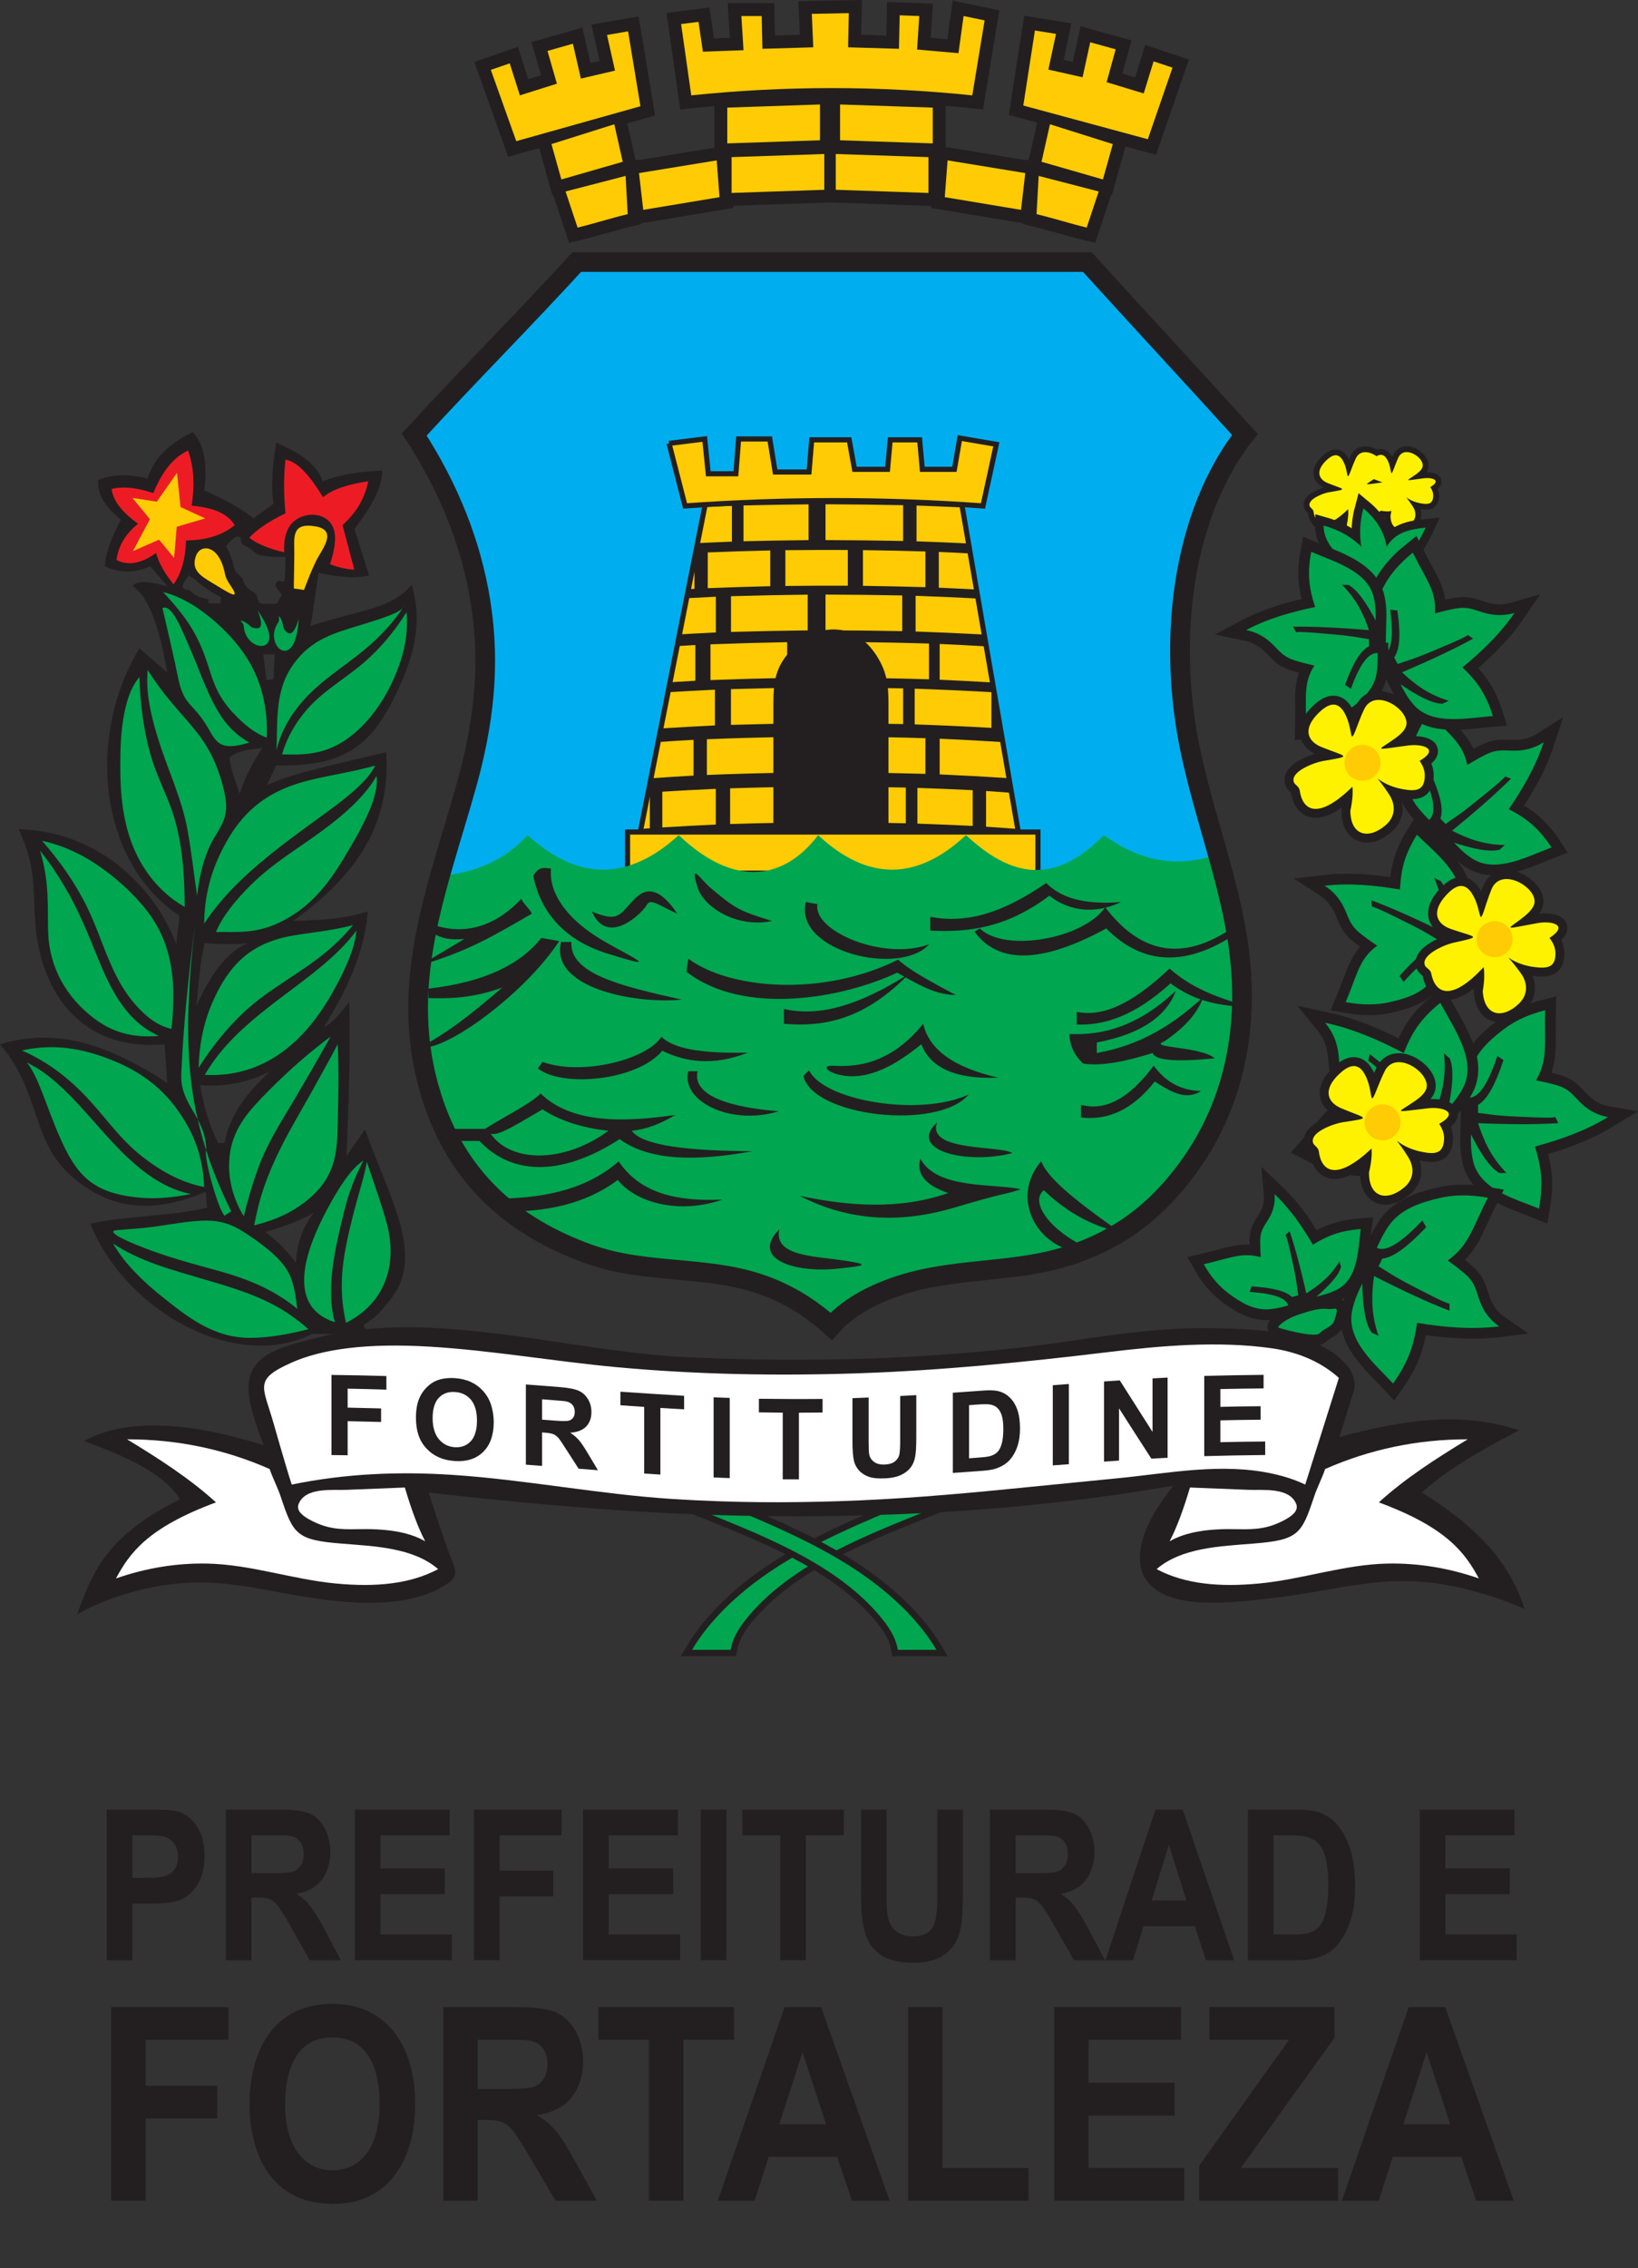 <?xml version="1.0" encoding="UTF-8"?>
<svg xmlns="http://www.w3.org/2000/svg" xmlns:xlink="http://www.w3.org/1999/xlink" width="159.77pt" height="221.15pt" viewBox="0 0 159.77 221.15" version="1.1">
<rect x="0" y="0" width="159.77" height="221.15" fill="#333333" stroke="none"/>
<defs>
<g>
<symbol overflow="visible" id="glyph0-0">
<path style="stroke:none;" d=""/>
</symbol>
<symbol overflow="visible" id="glyph0-1">
<path style="stroke:none;" d="M 1.312 0 L 3.812 0 L 3.812 -5.516 L 5.469 -5.516 C 6.578 -5.516 7.922 -5.547 8.812 -6.031 C 9.594 -6.469 10.859 -7.594 10.859 -10.172 C 10.859 -12.641 9.688 -13.781 8.891 -14.234 C 8.219 -14.609 7.547 -14.688 5.344 -14.688 L 1.312 -14.688 Z M 5.031 -12.172 C 6.531 -12.172 7.125 -12.172 7.688 -11.594 C 8.125 -11.188 8.266 -10.656 8.266 -10.125 C 8.266 -8.016 6.5 -8.031 5.203 -8.031 L 3.812 -8.031 L 3.812 -12.172 Z M 5.031 -12.172 "/>
</symbol>
<symbol overflow="visible" id="glyph0-2">
<path style="stroke:none;" d="M 1.312 0 L 3.812 0 L 3.812 -6.109 L 4.328 -6.109 C 6.016 -6.109 6.172 -5.828 7.688 -3.188 L 9.5 0 L 12.531 0 L 11 -2.906 C 9.734 -5.25 9.25 -5.781 8.203 -6.484 C 8.688 -6.547 9.156 -6.703 9.594 -6.938 C 10.812 -7.531 11.5 -8.953 11.5 -10.547 C 11.5 -11.984 10.906 -13.688 9.453 -14.312 C 9.078 -14.453 8.469 -14.688 6.609 -14.688 L 1.312 -14.688 Z M 3.812 -12.172 L 5.781 -12.172 C 7.469 -12.172 7.781 -12.172 8.266 -11.844 C 8.734 -11.516 8.906 -10.969 8.906 -10.375 C 8.906 -9.938 8.812 -9.016 7.938 -8.672 C 7.516 -8.484 6.453 -8.484 5.672 -8.484 L 3.812 -8.484 Z M 3.812 -12.172 "/>
</symbol>
<symbol overflow="visible" id="glyph0-3">
<path style="stroke:none;" d="M 1.312 0 L 10.781 0 L 10.781 -2.516 L 3.812 -2.516 L 3.812 -6.438 L 10.094 -6.438 L 10.094 -8.953 L 3.812 -8.953 L 3.812 -12.172 L 10.562 -12.172 L 10.562 -14.688 L 1.312 -14.688 Z M 1.312 0 "/>
</symbol>
<symbol overflow="visible" id="glyph0-4">
<path style="stroke:none;" d="M 1.312 0 L 3.812 0 L 3.812 -6.219 L 9.047 -6.219 L 9.047 -8.734 L 3.812 -8.734 L 3.812 -12.172 L 9.859 -12.172 L 9.859 -14.688 L 1.312 -14.688 Z M 1.312 0 "/>
</symbol>
<symbol overflow="visible" id="glyph0-5">
<path style="stroke:none;" d="M 1.172 0 L 3.672 0 L 3.672 -14.688 L 1.172 -14.688 Z M 1.172 0 "/>
</symbol>
<symbol overflow="visible" id="glyph0-6">
<path style="stroke:none;" d="M 4.078 0 L 6.578 0 L 6.578 -12.172 L 10.281 -12.172 L 10.281 -14.688 L 0.391 -14.688 L 0.391 -12.172 L 4.078 -12.172 Z M 4.078 0 "/>
</symbol>
<symbol overflow="visible" id="glyph0-7">
<path style="stroke:none;" d="M 1.312 -14.672 L 1.312 -6.859 C 1.312 -3.484 1.312 0.25 6.406 0.25 C 7.812 0.25 9.594 -0.047 10.562 -1.781 C 11.172 -2.891 11.25 -4.359 11.25 -6.969 L 11.25 -14.688 L 8.75 -14.688 L 8.75 -6.578 C 8.75 -4.094 8.75 -2.328 6.344 -2.328 C 5.578 -2.328 4.594 -2.578 4.125 -3.625 C 3.812 -4.312 3.812 -5.016 3.812 -6.75 L 3.812 -14.688 L 1.312 -14.688 Z M 1.312 -14.672 "/>
</symbol>
<symbol overflow="visible" id="glyph0-8">
<path style="stroke:none;" d="M 12.547 -0.016 L 7.531 -14.688 L 4.875 -14.688 L 0 0 L 2.688 0 L 3.703 -3.312 L 8.719 -3.312 L 9.797 0 L 12.547 0 Z M 4.5 -5.812 L 6.188 -11.25 L 7.891 -5.828 L 4.5 -5.828 Z M 4.5 -5.812 "/>
</symbol>
<symbol overflow="visible" id="glyph0-9">
<path style="stroke:none;" d="M 1.312 -14.672 L 1.312 0 L 6.031 0 C 6.828 0 8.906 0 10.172 -1.641 C 11.766 -3.656 11.766 -6.312 11.766 -7.203 C 11.766 -10.062 11.125 -11.438 10.719 -12.203 C 9.375 -14.688 7.312 -14.688 5.906 -14.688 L 1.312 -14.688 Z M 4.953 -12.172 C 7.391 -12.172 9.156 -12.188 9.156 -7.328 C 9.156 -2.625 7.625 -2.516 5.703 -2.516 L 3.812 -2.516 L 3.812 -12.172 Z M 4.953 -12.172 "/>
</symbol>
<symbol overflow="visible" id="glyph1-0">
<path style="stroke:none;" d=""/>
</symbol>
<symbol overflow="visible" id="glyph1-1">
<path style="stroke:none;" d="M 1.75 0 L 5.109 0 L 5.109 -8.016 L 12.094 -8.016 L 12.094 -11.203 L 5.109 -11.203 L 5.109 -15.688 L 13.188 -15.688 L 13.188 -18.875 L 1.75 -18.875 Z M 1.75 0 "/>
</symbol>
<symbol overflow="visible" id="glyph1-2">
<path style="stroke:none;" d="M 1 -9.328 C 1 -4.984 2.844 0.312 9.109 0.312 C 14.969 0.312 17.156 -4.484 17.156 -9.406 C 17.156 -14.922 14.531 -19.188 9.062 -19.188 C 3.891 -19.188 1 -15.375 1 -9.328 Z M 4.469 -9.438 C 4.469 -12.203 5.266 -15.922 9.094 -15.922 C 13.188 -15.922 13.688 -11.625 13.688 -9.484 C 13.688 -4.031 10.859 -2.953 9.094 -2.953 C 7.062 -2.953 5.875 -4.219 5.312 -5.328 C 4.922 -6.094 4.469 -7.297 4.469 -9.438 Z M 4.469 -9.438 "/>
</symbol>
<symbol overflow="visible" id="glyph1-3">
<path style="stroke:none;" d="M 1.75 0 L 5.109 0 L 5.109 -7.875 L 5.781 -7.875 C 8.047 -7.875 8.25 -7.516 10.281 -4.109 L 12.703 0 L 16.734 0 L 14.703 -3.688 C 13.031 -6.719 12.375 -7.406 10.984 -8.297 L 10.984 -8.359 C 11.641 -8.438 12.266 -8.641 12.844 -8.938 C 14.484 -9.703 15.391 -11.516 15.391 -13.578 C 15.391 -15.422 14.594 -17.578 12.656 -18.406 C 12.141 -18.578 11.328 -18.875 8.828 -18.875 L 1.75 -18.875 Z M 5.109 -15.688 L 7.734 -15.688 C 10 -15.688 10.422 -15.688 11.047 -15.266 C 11.672 -14.844 11.906 -14.109 11.906 -13.344 C 11.906 -12.781 11.797 -11.578 10.625 -11.125 C 10.047 -10.891 8.625 -10.891 7.594 -10.891 L 5.109 -10.891 Z M 5.109 -15.688 "/>
</symbol>
<symbol overflow="visible" id="glyph1-4">
<path style="stroke:none;" d="M 5.453 0 L 8.812 0 L 8.812 -15.688 L 13.75 -15.688 L 13.75 -18.875 L 0.516 -18.875 L 0.516 -15.688 L 5.453 -15.688 Z M 5.453 0 "/>
</symbol>
<symbol overflow="visible" id="glyph1-5">
<path style="stroke:none;" d="M 16.781 0 L 10.094 -18.875 L 6.531 -18.875 L 0.016 0 L 3.609 0 L 4.984 -4.266 L 11.656 -4.266 L 13.109 0 Z M 6.016 -7.453 L 8.281 -14.469 L 10.578 -7.453 Z M 6.016 -7.453 "/>
</symbol>
<symbol overflow="visible" id="glyph1-6">
<path style="stroke:none;" d="M 1.75 0 L 13.5 0 L 13.5 -3.188 L 5.109 -3.188 L 5.109 -18.875 L 1.75 -18.875 Z M 1.75 0 "/>
</symbol>
<symbol overflow="visible" id="glyph1-7">
<path style="stroke:none;" d="M 1.75 0 L 14.438 0 L 14.438 -3.188 L 5.109 -3.188 L 5.109 -8.297 L 13.5 -8.297 L 13.5 -11.5 L 5.109 -11.5 L 5.109 -15.688 L 14.125 -15.688 L 14.125 -18.875 L 1.75 -18.875 Z M 1.75 0 "/>
</symbol>
<symbol overflow="visible" id="glyph1-8">
<path style="stroke:none;" d="M 0.344 0 L 13.891 0 L 13.891 -3.188 L 4.406 -3.188 L 13.547 -15.891 L 13.547 -18.875 L 1.328 -18.875 L 1.328 -15.688 L 9.109 -15.688 L 0.344 -3.422 Z M 0.344 0 "/>
</symbol>
</g>
<clipPath id="clip1">
  <path d="M 90 6 L 159.77 6 L 159.77 90 L 90 90 Z M 90 6 "/>
</clipPath>
<clipPath id="clip2">
  <path d="M 74 0 L 159.77 0 L 159.77 111 L 74 111 Z M 74 0 "/>
</clipPath>
<clipPath id="clip3">
  <path d="M 75 30 L 159.77 30 L 159.77 186 L 75 186 Z M 75 30 "/>
</clipPath>
<clipPath id="clip4">
  <path d="M 63 48 L 159.77 48 L 159.77 203 L 63 203 Z M 63 48 "/>
</clipPath>
<clipPath id="clip5">
  <path d="M 49 48 L 159.77 48 L 159.77 196 L 49 196 Z M 49 48 "/>
</clipPath>
<clipPath id="clip6">
  <path d="M 56 59 L 159.77 59 L 159.77 199 L 56 199 Z M 56 59 "/>
</clipPath>
<clipPath id="clip7">
  <path d="M 59 29 L 159.77 29 L 159.77 182 L 59 182 Z M 59 29 "/>
</clipPath>
<clipPath id="clip8">
  <path d="M 61 13 L 159.77 13 L 159.77 166 L 61 166 Z M 61 13 "/>
</clipPath>
<clipPath id="clip9">
  <path d="M 69 1 L 159.77 1 L 159.77 153 L 69 153 Z M 69 1 "/>
</clipPath>
<clipPath id="clip10">
  <path d="M 65 0 L 159.77 0 L 159.77 138 L 65 138 Z M 65 0 "/>
</clipPath>
<clipPath id="clip11">
  <path d="M 53 0 L 159.77 0 L 159.77 139 L 53 139 Z M 53 0 "/>
</clipPath>
<clipPath id="clip12">
  <path d="M 0 0 L 159.77 0 L 159.77 192 L 0 192 Z M 0 0 "/>
</clipPath>
<clipPath id="clip13">
  <path d="M 0 0 L 159.77 0 L 159.77 104 L 0 104 Z M 0 0 "/>
</clipPath>
<clipPath id="clip14">
  <path d="M 69 11 L 159.77 11 L 159.77 138 L 69 138 Z M 69 11 "/>
</clipPath>
<clipPath id="clip15">
  <path d="M 82 29 L 159.77 29 L 159.77 156 L 82 156 Z M 82 29 "/>
</clipPath>
<clipPath id="clip16">
  <path d="M 71 47 L 159.77 47 L 159.77 174 L 71 174 Z M 71 47 "/>
</clipPath>
</defs>
<g id="surface1">
<g clip-path="url(#clip1)" clip-rule="nonzero">
<path style="fill:none;stroke-width:11.452;stroke-linecap:butt;stroke-linejoin:miter;stroke:rgb(13.699%,12.199%,12.5%);stroke-opacity:1;stroke-miterlimit:22.926;" d="M 1357.148 1713.492 C 1354.609 1712.477 1351.094 1712.828 1347.031 1713.57 C 1343.789 1711.422 1341.016 1710.289 1338.633 1709.898 C 1342.891 1703.18 1342.5 1695.758 1336.172 1690.367 C 1325 1680.836 1313.672 1684.039 1313.672 1699.82 C 1314.961 1705.797 1315.43 1710.875 1314.961 1715.055 C 1292.617 1693.219 1283.008 1700.016 1281.211 1712.711 C 1280.859 1715.211 1278.125 1716.266 1277.5 1717.906 C 1274.961 1724.938 1291.25 1730.719 1295.859 1731.5 C 1315.742 1734.859 1311.445 1733.922 1295.234 1740.445 C 1285.977 1744.195 1283.008 1752.242 1293.477 1762.438 C 1299.062 1767.867 1305.039 1770.641 1309.688 1762.711 C 1316.289 1751.461 1312.109 1737.906 1318.906 1756.109 C 1320.078 1759.273 1321.328 1762.086 1322.422 1764.508 C 1326.406 1773.141 1335.938 1771.539 1342.617 1766.695 C 1346.25 1768.883 1349.844 1768.844 1352.852 1763.805 C 1358.594 1753.961 1354.961 1742.086 1360.898 1758.023 C 1361.914 1760.797 1362.969 1763.219 1363.945 1765.367 C 1369.883 1778.219 1389.961 1765.055 1387.539 1756.266 C 1386.914 1753.961 1384.805 1751.695 1381.523 1749.312 C 1372.812 1742.984 1369.023 1742.477 1381.68 1744.234 C 1384.023 1744.625 1386.484 1744.898 1389.023 1745.25 C 1396.289 1746.188 1406.836 1743.57 1395.078 1736.578 C 1396.992 1733.883 1397.969 1731.188 1397.969 1728.492 C 1397.969 1719.508 1392.578 1719.508 1385.352 1720.836 C 1369.961 1723.688 1367.461 1733.961 1378.008 1717.789 C 1381.836 1711.891 1381.562 1705.328 1375.977 1700.562 C 1366.211 1692.242 1356.289 1695.016 1356.289 1708.805 C 1356.641 1710.445 1356.953 1712.008 1357.148 1713.492 Z M 1342.695 1740.367 C 1344.609 1740.641 1346.523 1740.914 1348.516 1741.188 C 1346.484 1741.93 1343.633 1742.945 1340.195 1744.312 L 1340.039 1744.391 C 1331.953 1738.844 1329.531 1738.531 1342.695 1740.367 Z M 1342.695 1740.367 " transform="matrix(0.1,0,0,-0.1,0,221.15)"/>
</g>
<path style=" stroke:none;fill-rule:evenodd;fill:rgb(100%,94.899%,0%);fill-opacity:1;" d="M 135.715 49.801 C 135.461 49.902 135.109 49.867 134.703 49.793 C 134.379 50.008 134.102 50.121 133.863 50.16 C 134.289 50.832 134.25 51.574 133.621 52.113 C 132.5 53.062 131.367 52.746 131.367 51.168 C 131.496 50.57 131.543 50.062 131.496 49.645 C 129.262 51.828 128.301 51.148 128.121 49.879 C 128.086 49.629 127.812 49.523 127.75 49.355 C 127.496 48.656 129.125 48.078 129.586 48 C 131.574 47.664 131.145 47.758 129.523 47.105 C 128.598 46.73 128.301 45.926 129.348 44.906 C 129.906 44.363 130.504 44.086 130.969 44.879 C 131.629 46.004 131.211 47.359 131.891 45.539 C 132.008 45.223 132.133 44.941 132.242 44.699 C 132.641 43.836 133.594 43.996 134.262 44.48 C 134.625 44.262 134.984 44.266 135.285 44.77 C 135.859 45.754 135.496 46.941 136.09 45.348 C 136.191 45.07 136.297 44.828 136.395 44.613 C 136.988 43.328 138.996 44.645 138.754 45.523 C 138.691 45.754 138.48 45.98 138.152 46.219 C 137.281 46.852 136.902 46.902 138.168 46.727 C 138.402 46.688 138.648 46.66 138.902 46.625 C 139.629 46.531 140.684 46.793 139.508 47.492 C 139.699 47.762 139.797 48.031 139.797 48.301 C 139.797 49.199 139.258 49.199 138.535 49.066 C 136.996 48.781 136.746 47.754 137.801 49.371 C 138.184 49.961 138.156 50.617 137.598 51.094 C 136.621 51.926 135.629 51.648 135.629 50.27 C 135.664 50.105 135.695 49.949 135.715 49.801 Z M 134.27 47.113 C 134.461 47.086 134.652 47.059 134.852 47.031 C 134.648 46.957 134.363 46.855 134.02 46.719 L 134.004 46.711 C 133.195 47.266 132.953 47.297 134.27 47.113 "/>
<g clip-path="url(#clip2)" clip-rule="nonzero">
<path style="fill:none;stroke-width:16.741;stroke-linecap:butt;stroke-linejoin:miter;stroke:rgb(13.699%,12.199%,12.5%);stroke-opacity:1;stroke-miterlimit:22.926;" d="M 1343.203 1644.273 C 1308.008 1662.555 1290.664 1680.836 1291.094 1699.117 C 1308.359 1694.234 1319.453 1686.852 1327.812 1678.414 C 1325.82 1690.875 1326.484 1703.375 1329.844 1715.875 C 1342.734 1705.172 1350.312 1692.672 1352.539 1678.414 C 1360.781 1692.477 1375.234 1695.562 1390.625 1697.125 C 1374.805 1663.297 1358.984 1654.469 1343.203 1644.273 Z M 1343.203 1644.273 " transform="matrix(0.1,0,0,-0.1,0,221.15)"/>
</g>
<path style=" stroke:none;fill-rule:evenodd;fill:rgb(0%,65.099%,31.4%);fill-opacity:1;" d="M 134.32 56.723 C 130.801 54.895 129.062 53.066 129.109 51.238 C 130.836 51.727 131.945 52.465 132.781 53.309 C 132.582 52.062 132.648 50.812 132.984 49.562 C 134.273 50.637 135.031 51.883 135.254 53.309 C 136.074 51.902 137.523 51.594 139.062 51.438 C 137.48 54.82 135.898 55.703 134.32 56.723 "/>
<g clip-path="url(#clip3)" clip-rule="nonzero">
<path style="fill:none;stroke-width:20.923;stroke-linecap:butt;stroke-linejoin:miter;stroke:rgb(13.699%,12.199%,12.5%);stroke-opacity:1;stroke-miterlimit:22.926;" d="M 1432.812 1141.266 C 1432.695 1149.312 1432.812 1156.969 1434.102 1164.391 C 1437.305 1183.141 1451.406 1196.227 1466.172 1207.594 C 1476.328 1215.445 1489.297 1222.047 1507.109 1226.578 C 1506.289 1193.883 1510.156 1178.648 1498.203 1158.141 C 1506.602 1156.539 1513.555 1154.898 1518.984 1153.297 C 1534.023 1148.844 1536.289 1139.43 1548.203 1130.836 C 1553.789 1126.852 1560.352 1123.844 1568.516 1122.438 C 1545.391 1108.336 1520.273 1099.859 1497.188 1093.648 C 1503.281 1074.195 1505.586 1058.023 1501.172 1033.141 C 1476.758 1043.102 1443.086 1051.617 1436.758 1079.898 C 1434.727 1088.922 1434.57 1097.281 1434.805 1105.562 C 1444.023 1087.203 1453.281 1072.984 1462.539 1067.867 C 1464.844 1067.867 1467.148 1067.867 1469.453 1067.867 C 1453.594 1084.078 1446.992 1100.289 1441.719 1116.461 C 1471.523 1115.211 1498.086 1115.055 1519.961 1116.461 C 1518.984 1118.453 1518.008 1120.445 1516.992 1122.438 C 1514.844 1121.539 1504.414 1121.695 1488.242 1122.477 C 1476.797 1122.984 1465.234 1123.375 1453.867 1124.898 C 1450.43 1125.367 1446.797 1125.875 1441.719 1126.383 C 1441.719 1129.039 1441.719 1131.695 1441.719 1134.312 C 1451.445 1139.938 1459.375 1156.461 1466.484 1177.984 C 1464.531 1179.273 1462.539 1180.602 1460.547 1181.93 C 1449.805 1149.977 1440.898 1141.383 1432.812 1141.266 Z M 1432.812 1141.266 " transform="matrix(0.1,0,0,-0.1,0,221.15)"/>
</g>
<path style=" stroke:none;fill-rule:evenodd;fill:rgb(0%,65.099%,31.4%);fill-opacity:1;" d="M 143.281 107.023 C 143.27 106.219 143.281 105.453 143.41 104.711 C 143.727 102.836 145.141 101.527 146.617 100.391 C 147.633 99.605 148.93 98.945 150.711 98.492 C 150.625 101.762 151.016 103.285 149.82 105.336 C 150.66 105.496 151.352 105.66 151.898 105.82 C 153.402 106.266 153.629 107.207 154.82 108.062 C 155.379 108.465 156.035 108.766 156.852 108.906 C 154.539 110.316 152.027 111.16 149.719 111.785 C 150.332 113.73 150.559 115.348 150.117 117.836 C 147.676 116.84 144.309 115.988 143.676 113.16 C 143.473 112.258 143.457 111.422 143.48 110.594 C 144.402 112.43 145.328 113.852 146.254 114.363 C 146.484 114.363 146.715 114.363 146.945 114.363 C 145.359 112.742 144.699 111.121 144.172 109.504 C 147.152 109.629 149.809 109.645 151.996 109.504 C 151.898 109.305 151.801 109.105 151.703 108.906 C 151.484 108.996 150.441 108.98 148.824 108.902 C 147.68 108.852 146.523 108.812 145.387 108.66 C 145.043 108.613 144.68 108.562 144.172 108.512 C 144.172 108.246 144.172 107.98 144.172 107.719 C 145.145 107.156 145.938 105.504 146.648 103.352 C 146.453 103.223 146.254 103.09 146.055 102.957 C 144.98 106.152 144.09 107.012 143.281 107.023 "/>
<g clip-path="url(#clip4)" clip-rule="nonzero">
<path style="fill:none;stroke-width:20.92;stroke-linecap:butt;stroke-linejoin:miter;stroke:rgb(13.699%,12.199%,12.5%);stroke-opacity:1;stroke-miterlimit:22.926;" d="M 1342.891 994.82 C 1346.406 1002.516 1349.961 1009.742 1354.492 1016.266 C 1365.938 1032.672 1385.078 1039 1404.102 1043.453 C 1417.188 1046.5 1432.383 1047.164 1451.211 1043.805 C 1435.742 1013.062 1432.578 996.93 1412.109 982.594 C 1419.297 977.438 1425.117 972.906 1429.531 969.039 C 1441.68 958.336 1439.609 948.414 1446.992 935.094 C 1450.469 928.883 1455.273 923.18 1462.344 918.297 C 1434.219 914.898 1406.797 917.711 1382.227 921.773 C 1379.258 900.641 1374.141 884.312 1358.789 862.594 C 1340.273 882.555 1312.344 905.172 1319.102 934.82 C 1321.211 944.234 1324.844 952.32 1328.75 960.055 C 1329.219 938.609 1331.562 921.148 1337.969 912.242 C 1340.156 911.266 1342.344 910.25 1344.492 909.234 C 1336.836 931.539 1337.852 949.781 1340.195 967.438 C 1367.695 953.375 1392.695 941.734 1413.945 933.609 C 1413.906 935.914 1413.867 938.258 1413.789 940.562 C 1411.367 940.68 1401.602 945.289 1386.719 952.984 C 1376.172 958.453 1365.43 963.805 1355.43 970.172 C 1352.383 972.086 1349.18 974.195 1344.648 976.852 C 1345.82 979.352 1346.992 981.852 1348.203 984.391 C 1359.883 985.523 1374.766 997.789 1391.133 1015.133 C 1389.844 1017.242 1388.555 1019.352 1387.305 1021.5 C 1362.852 995.797 1350.586 991.461 1342.891 994.82 Z M 1342.891 994.82 " transform="matrix(0.1,0,0,-0.1,0,221.15)"/>
</g>
<path style=" stroke:none;fill-rule:evenodd;fill:rgb(0%,65.099%,31.4%);fill-opacity:1;" d="M 134.289 121.668 C 134.641 120.898 134.996 120.176 135.449 119.523 C 136.594 117.883 138.508 117.25 140.41 116.805 C 141.719 116.5 143.238 116.434 145.121 116.77 C 143.574 119.844 143.258 121.457 141.211 122.891 C 141.93 123.406 142.512 123.859 142.953 124.246 C 144.168 125.316 143.961 126.309 144.699 127.641 C 145.047 128.262 145.531 128.832 146.234 129.32 C 143.422 129.66 140.68 129.379 138.223 128.973 C 137.926 131.086 137.414 132.719 135.883 134.891 C 134.027 132.895 131.234 130.633 131.91 127.668 C 132.121 126.727 132.484 125.918 132.875 125.145 C 132.922 127.289 133.156 129.035 133.797 129.926 C 134.016 130.023 134.234 130.125 134.453 130.227 C 133.684 127.996 133.785 126.172 134.02 124.406 C 136.77 125.812 139.27 126.977 141.395 127.789 C 141.391 127.559 141.387 127.324 141.379 127.094 C 141.137 127.082 140.16 126.621 138.672 125.848 C 137.617 125.305 136.543 124.77 135.543 124.133 C 135.238 123.941 134.918 123.73 134.465 123.465 C 134.582 123.215 134.703 122.965 134.82 122.711 C 135.988 122.598 137.477 121.371 139.113 119.637 C 138.984 119.426 138.855 119.215 138.73 119 C 136.285 121.57 135.059 122.004 134.289 121.668 "/>
<g clip-path="url(#clip5)" clip-rule="nonzero">
<path style="fill:none;stroke-width:20.92;stroke-linecap:butt;stroke-linejoin:miter;stroke:rgb(13.699%,12.199%,12.5%);stroke-opacity:1;stroke-miterlimit:22.926;" d="M 1256.523 938.688 C 1250.234 937.008 1244.18 935.523 1238.125 935.016 C 1222.734 933.727 1209.531 942.008 1197.539 951.109 C 1189.297 957.398 1181.406 966.07 1174.141 978.922 C 1200 984.859 1211.172 990.914 1229.727 985.797 C 1229.258 992.594 1229.102 998.297 1229.219 1002.828 C 1229.609 1015.328 1236.523 1018.961 1240.781 1029.898 C 1242.773 1035.016 1243.789 1040.68 1243.203 1047.281 C 1259.102 1032.242 1270.898 1014.586 1280.586 997.984 C 1294.609 1006.617 1306.797 1011.617 1327.266 1013.219 C 1324.492 992.359 1324.805 964.625 1303.867 954.078 C 1297.227 950.68 1290.664 948.883 1284.141 947.398 C 1296.641 958.219 1305.898 968.18 1308.008 976.383 C 1307.539 978.141 1307.031 979.938 1306.562 981.734 C 1297.148 966.227 1285.781 957.867 1274.141 950.523 C 1268.945 973.805 1263.555 994.352 1257.93 1010.992 C 1256.602 1009.82 1255.234 1008.648 1253.867 1007.516 C 1255 1005.992 1257.07 997.945 1259.805 985.289 C 1261.758 976.344 1263.867 967.32 1265 958.258 C 1265.352 955.484 1265.703 952.555 1266.367 948.57 C 1264.297 948.023 1262.227 947.516 1260.117 946.969 C 1253.711 953.336 1239.062 956.148 1220.742 957.32 C 1220.117 955.523 1219.492 953.727 1218.828 951.93 C 1246.172 950.055 1254.766 944.898 1256.523 938.688 Z M 1256.523 938.688 " transform="matrix(0.1,0,0,-0.1,0,221.15)"/>
</g>
<path style=" stroke:none;fill-rule:evenodd;fill:rgb(0%,65.099%,31.4%);fill-opacity:1;" d="M 125.652 127.281 C 125.023 127.453 124.418 127.598 123.812 127.648 C 122.27 127.777 120.953 126.949 119.754 126.039 C 118.93 125.41 118.141 124.543 117.414 123.258 C 120 122.664 121.117 122.059 122.973 122.57 C 122.926 121.891 122.91 121.32 122.922 120.867 C 122.961 119.617 123.652 119.254 124.078 118.16 C 124.277 117.648 124.379 117.082 124.32 116.422 C 125.91 117.926 127.09 119.691 128.059 121.352 C 129.461 120.488 130.68 119.988 132.727 119.828 C 132.449 121.914 132.48 124.688 130.391 125.742 C 129.723 126.082 129.066 126.262 128.414 126.41 C 129.664 125.328 130.59 124.332 130.801 123.512 C 130.754 123.336 130.703 123.156 130.656 122.977 C 129.715 124.527 128.578 125.363 127.414 126.098 C 126.895 123.77 126.355 121.715 125.793 120.051 C 125.66 120.168 125.523 120.285 125.387 120.398 C 125.5 120.551 125.707 121.355 125.98 122.621 C 126.176 123.52 126.387 124.418 126.5 125.324 C 126.535 125.602 126.57 125.895 126.637 126.293 C 126.43 126.348 126.219 126.402 126.012 126.453 C 125.371 125.816 123.906 125.535 122.074 125.418 C 122.012 125.598 121.949 125.777 121.887 125.957 C 124.617 126.145 125.477 126.66 125.652 127.281 "/>
<g clip-path="url(#clip6)" clip-rule="nonzero">
<path style="fill:none;stroke-width:20.991;stroke-linecap:butt;stroke-linejoin:miter;stroke:rgb(13.699%,12.199%,12.5%);stroke-opacity:1;stroke-miterlimit:22.926;" d="M 1246.953 917.164 C 1245.703 917.906 1252.5 925.289 1268.555 930.484 C 1284.609 935.719 1289.57 935.836 1295.742 935.25 C 1301.914 934.625 1305.625 938.609 1303.164 929.586 C 1300.703 920.562 1300.703 920.562 1292.656 915.797 C 1284.609 910.992 1288.945 909.977 1279.062 910.328 C 1269.18 910.68 1248.164 916.422 1246.953 917.164 Z M 1246.953 917.164 " transform="matrix(0.1,0,0,-0.1,0,221.15)"/>
</g>
<path style=" stroke:none;fill-rule:evenodd;fill:rgb(0%,65.099%,31.4%);fill-opacity:1;" d="M 124.695 129.434 C 124.57 129.359 125.25 128.621 126.855 128.102 C 128.461 127.578 128.957 127.566 129.574 127.625 C 130.191 127.688 130.562 127.289 130.316 128.191 C 130.07 129.094 130.07 129.094 129.266 129.57 C 128.461 130.051 128.895 130.152 127.906 130.117 C 126.918 130.082 124.816 129.508 124.695 129.434 "/>
<g clip-path="url(#clip7)" clip-rule="nonzero">
<path style="fill:none;stroke-width:20.92;stroke-linecap:butt;stroke-linejoin:miter;stroke:rgb(13.699%,12.199%,12.5%);stroke-opacity:1;stroke-miterlimit:22.926;" d="M 1391.289 1102.164 C 1386.211 1095.953 1381.172 1090.211 1375.391 1085.484 C 1360.742 1073.492 1340.82 1073.727 1321.445 1075.719 C 1308.125 1077.086 1293.281 1081.383 1275.82 1090.797 C 1297.5 1115.094 1304.102 1129.508 1327.031 1136.461 C 1321.211 1143.766 1316.602 1150.016 1313.164 1155.133 C 1303.75 1169.391 1307.93 1178.141 1303.711 1193.297 C 1301.719 1200.367 1298.281 1207.398 1292.539 1214.391 C 1320.469 1208.453 1346.406 1196.773 1369.258 1184.82 C 1376.758 1204.078 1385.273 1218.023 1404.844 1233.766 C 1418.398 1208.609 1440.469 1177.828 1427.461 1151.734 C 1423.32 1143.414 1418.047 1136.891 1412.578 1130.797 C 1416.797 1151.383 1418.398 1168.883 1414.141 1179.469 C 1412.227 1181.148 1410.352 1182.789 1408.477 1184.469 C 1411.016 1160.68 1406.016 1143.609 1399.922 1127.477 C 1376.367 1149.898 1354.766 1169.195 1335.977 1183.883 C 1335.508 1181.656 1335.078 1179.469 1334.609 1177.242 C 1336.914 1176.305 1345.352 1168.727 1358.086 1156.461 C 1367.07 1147.789 1376.289 1139.195 1384.57 1129.82 C 1387.109 1126.969 1389.727 1123.961 1393.555 1119.938 C 1391.836 1117.906 1390.156 1115.875 1388.477 1113.883 C 1376.914 1116.617 1359.805 1109.742 1340.195 1098.492 C 1340.977 1096.07 1341.758 1093.648 1342.5 1091.188 C 1371.797 1107.789 1384.609 1107.906 1391.289 1102.164 Z M 1391.289 1102.164 " transform="matrix(0.1,0,0,-0.1,0,221.15)"/>
</g>
<path style=" stroke:none;fill-rule:evenodd;fill:rgb(0%,65.099%,31.4%);fill-opacity:1;" d="M 139.129 110.934 C 138.621 111.555 138.121 112.129 137.539 112.602 C 136.074 113.801 134.082 113.777 132.145 113.578 C 130.812 113.441 129.328 113.012 127.582 112.07 C 129.75 109.641 130.41 108.199 132.703 107.504 C 132.121 106.773 131.66 106.152 131.316 105.637 C 130.375 104.211 130.793 103.336 130.371 101.82 C 130.172 101.113 129.828 100.41 129.25 99.715 C 132.047 100.305 134.641 101.477 136.926 102.668 C 137.676 100.742 138.523 99.348 140.484 97.773 C 141.84 100.289 144.047 103.367 142.746 105.977 C 142.332 106.809 141.805 107.461 141.258 108.07 C 141.68 106.012 141.84 104.262 141.414 103.203 C 141.223 103.035 141.035 102.871 140.848 102.703 C 141.102 105.082 140.602 106.789 139.992 108.402 C 137.637 106.16 135.477 104.23 133.598 102.762 C 133.551 102.984 133.508 103.203 133.461 103.43 C 133.691 103.52 134.535 104.277 135.809 105.504 C 136.707 106.371 137.629 107.23 138.457 108.168 C 138.711 108.453 138.973 108.754 139.355 109.156 C 139.184 109.359 139.016 109.562 138.848 109.762 C 137.688 109.488 135.98 110.176 134.02 111.301 C 134.098 111.543 134.176 111.785 134.25 112.027 C 137.18 110.371 138.461 110.359 139.129 110.934 "/>
<g clip-path="url(#clip8)" clip-rule="nonzero">
<path style="fill:none;stroke-width:20.923;stroke-linecap:butt;stroke-linejoin:miter;stroke:rgb(13.699%,12.199%,12.5%);stroke-opacity:1;stroke-miterlimit:22.926;" d="M 1407.461 1277.984 C 1404.883 1271.031 1402.227 1264.547 1398.633 1258.688 C 1389.531 1243.883 1372.578 1238.297 1355.547 1234.43 C 1343.867 1231.734 1330.039 1231.227 1312.578 1234.43 C 1324.18 1262.086 1325.742 1276.695 1343.281 1289.469 C 1336.25 1294.195 1330.586 1298.336 1326.25 1301.891 C 1314.258 1311.656 1315.352 1320.602 1307.5 1332.672 C 1303.828 1338.336 1298.945 1343.492 1292.07 1347.945 C 1317.461 1350.875 1342.773 1348.141 1365.547 1344.273 C 1366.523 1363.375 1369.805 1378.102 1382.031 1397.672 C 1400.625 1379.469 1427.969 1358.805 1424.258 1332.047 C 1423.086 1323.531 1420.43 1316.305 1417.5 1309.312 C 1415.312 1328.688 1411.758 1344.508 1405.156 1352.594 C 1403.086 1353.492 1401.016 1354.43 1398.945 1355.367 C 1407.812 1335.172 1408.32 1318.688 1407.695 1302.711 C 1381.406 1315.602 1357.656 1326.305 1337.578 1333.805 C 1337.773 1331.695 1338.008 1329.625 1338.242 1327.516 C 1340.469 1327.398 1349.766 1323.141 1364.023 1316.07 C 1374.102 1311.07 1384.336 1306.148 1393.984 1300.367 C 1396.914 1298.57 1400.039 1296.695 1404.375 1294.234 C 1403.516 1291.969 1402.617 1289.703 1401.758 1287.438 C 1391.172 1286.5 1378.594 1275.484 1365.078 1259.938 C 1366.406 1257.984 1367.773 1256.07 1369.102 1254.156 C 1389.336 1277.242 1400.156 1281.07 1407.461 1277.984 Z M 1407.461 1277.984 " transform="matrix(0.1,0,0,-0.1,0,221.15)"/>
</g>
<path style=" stroke:none;fill-rule:evenodd;fill:rgb(0%,65.099%,31.4%);fill-opacity:1;" d="M 140.746 93.352 C 140.488 94.047 140.223 94.699 139.863 95.281 C 138.953 96.762 137.258 97.32 135.555 97.707 C 134.387 97.977 133.004 98.023 131.258 97.707 C 132.418 94.941 132.574 93.48 134.328 92.203 C 133.625 91.73 133.059 91.316 132.625 90.961 C 131.426 89.984 131.535 89.09 130.75 87.883 C 130.383 87.316 129.895 86.801 129.207 86.355 C 131.75 86.062 134.277 86.34 136.555 86.723 C 136.652 84.812 136.98 83.34 138.203 81.387 C 140.062 83.203 142.797 85.27 142.426 87.945 C 142.309 88.797 142.043 89.52 141.75 90.219 C 141.531 88.281 141.176 86.699 140.516 85.891 C 140.309 85.801 140.102 85.707 139.895 85.613 C 140.781 87.633 140.832 89.281 140.766 90.879 C 138.141 89.59 135.762 88.52 133.754 87.77 C 133.777 87.98 133.801 88.188 133.824 88.398 C 134.047 88.41 134.977 88.836 136.402 89.543 C 137.406 90.043 138.434 90.535 139.398 91.113 C 139.691 91.289 140.004 91.48 140.438 91.727 C 140.352 91.953 140.262 92.18 140.176 92.406 C 139.117 92.5 137.859 93.602 136.508 95.16 C 136.641 95.352 136.777 95.539 136.91 95.734 C 138.934 93.426 140.016 93.043 140.746 93.352 "/>
<g clip-path="url(#clip9)" clip-rule="nonzero">
<path style="fill:none;stroke-width:20.923;stroke-linecap:butt;stroke-linejoin:miter;stroke:rgb(13.699%,12.199%,12.5%);stroke-opacity:1;stroke-miterlimit:22.926;" d="M 1393.984 1412.164 C 1388.75 1417.398 1383.945 1422.516 1380.117 1428.219 C 1370.469 1442.672 1372.461 1460.445 1376.055 1477.516 C 1378.516 1489.234 1383.789 1502.008 1393.984 1516.578 C 1414.297 1494.469 1426.914 1486.969 1431.211 1465.719 C 1438.438 1470.094 1444.531 1473.531 1449.57 1475.992 C 1463.477 1482.828 1471.133 1478.102 1485.391 1480.172 C 1492.031 1481.188 1498.828 1483.453 1505.703 1487.828 C 1497.773 1463.531 1484.727 1441.695 1471.719 1422.594 C 1488.672 1413.727 1500.664 1404.586 1513.32 1385.328 C 1489.062 1376.031 1458.867 1359.781 1436.133 1374.312 C 1428.867 1378.961 1423.398 1384.352 1418.281 1389.938 C 1436.797 1383.844 1452.656 1380.484 1462.773 1383.102 C 1464.453 1384.625 1466.133 1386.109 1467.852 1387.633 C 1445.82 1387.984 1430.586 1394.391 1416.367 1401.656 C 1439.062 1420.133 1458.711 1437.281 1473.867 1452.398 C 1471.875 1453.062 1469.883 1453.727 1467.852 1454.391 C 1466.836 1452.398 1459.102 1445.758 1446.719 1435.758 C 1437.969 1428.688 1429.258 1421.422 1419.922 1415.055 C 1417.109 1413.141 1414.062 1411.109 1410.039 1408.141 C 1408.359 1409.898 1406.641 1411.656 1404.961 1413.375 C 1408.516 1423.414 1403.789 1439.43 1395.234 1458.219 C 1392.93 1457.789 1390.625 1457.398 1388.32 1456.969 C 1400.859 1428.961 1399.844 1417.516 1393.984 1412.164 Z M 1393.984 1412.164 " transform="matrix(0.1,0,0,-0.1,0,221.15)"/>
</g>
<path style=" stroke:none;fill-rule:evenodd;fill:rgb(0%,65.099%,31.4%);fill-opacity:1;" d="M 139.398 79.934 C 138.875 79.41 138.395 78.898 138.012 78.328 C 137.047 76.883 137.246 75.105 137.605 73.402 C 137.852 72.227 138.379 70.949 139.398 69.496 C 141.43 71.703 142.691 72.453 143.121 74.578 C 143.844 74.141 144.453 73.797 144.957 73.551 C 146.348 72.867 147.113 73.34 148.539 73.133 C 149.207 73.031 149.883 72.805 150.57 72.367 C 149.777 74.801 148.473 76.98 147.172 78.891 C 148.867 79.777 150.066 80.691 151.336 82.617 C 148.906 83.547 145.887 85.172 143.613 83.719 C 142.887 83.254 142.34 82.715 141.828 82.156 C 143.68 82.766 145.266 83.102 146.273 82.84 C 146.445 82.688 146.617 82.539 146.785 82.391 C 144.582 82.352 143.059 81.711 141.637 80.988 C 143.906 79.137 145.871 77.422 147.387 75.91 C 147.188 75.844 146.988 75.777 146.789 75.711 C 146.684 75.91 145.91 76.578 144.672 77.574 C 143.797 78.281 142.926 79.008 141.992 79.645 C 141.711 79.836 141.41 80.039 141.004 80.336 C 140.836 80.16 140.664 79.984 140.496 79.812 C 140.852 78.809 140.379 77.207 139.523 75.328 C 139.293 75.371 139.062 75.41 138.832 75.453 C 140.09 78.258 139.984 79.398 139.398 79.934 "/>
<g clip-path="url(#clip10)" clip-rule="nonzero">
<path style="fill:none;stroke-width:20.923;stroke-linecap:butt;stroke-linejoin:miter;stroke:rgb(13.699%,12.199%,12.5%);stroke-opacity:1;stroke-miterlimit:22.926;" d="M 1348.945 1572.438 C 1345.391 1578.883 1342.188 1585.172 1340.117 1591.695 C 1334.844 1608.258 1341.719 1624.742 1349.883 1640.133 C 1355.508 1650.758 1364.141 1661.539 1378.008 1672.672 C 1391.367 1645.836 1401.367 1635.094 1399.609 1613.453 C 1407.773 1615.719 1414.609 1617.281 1420.117 1618.258 C 1435.352 1620.953 1441.406 1614.273 1455.664 1612.32 C 1462.344 1611.383 1469.492 1611.695 1477.305 1613.961 C 1462.891 1592.867 1444.297 1575.523 1426.523 1560.797 C 1440.352 1547.555 1449.336 1535.445 1456.094 1513.414 C 1430.195 1511.266 1396.719 1504.039 1378.906 1524.352 C 1373.203 1530.797 1369.453 1537.516 1366.094 1544.312 C 1382.188 1533.297 1396.484 1525.68 1406.914 1525.367 C 1408.984 1526.344 1411.016 1527.32 1413.047 1528.297 C 1391.992 1534.742 1379.18 1545.133 1367.539 1556.031 C 1394.453 1567.516 1418.086 1578.531 1436.875 1588.844 C 1435.117 1590.016 1433.398 1591.227 1431.68 1592.398 C 1430.117 1590.797 1420.859 1586.539 1406.172 1580.406 C 1395.781 1576.031 1385.391 1571.5 1374.688 1567.984 C 1371.406 1566.891 1367.969 1565.797 1363.242 1564.078 C 1362.109 1566.266 1360.977 1568.375 1359.844 1570.523 C 1366.055 1579.156 1365.938 1595.875 1362.969 1616.266 C 1360.625 1616.539 1358.32 1616.734 1355.977 1617.008 C 1360.234 1586.617 1356.055 1575.914 1348.945 1572.438 Z M 1348.945 1572.438 " transform="matrix(0.1,0,0,-0.1,0,221.15)"/>
</g>
<path style=" stroke:none;fill-rule:evenodd;fill:rgb(0%,65.099%,31.4%);fill-opacity:1;" d="M 134.895 63.906 C 134.539 63.262 134.219 62.633 134.012 61.98 C 133.484 60.324 134.172 58.676 134.988 57.137 C 135.551 56.074 136.418 54.996 137.801 53.883 C 139.137 56.566 140.137 57.641 139.961 59.805 C 140.777 59.578 141.461 59.422 142.012 59.324 C 143.535 59.055 144.141 59.723 145.566 59.918 C 146.234 60.008 146.945 59.98 147.73 59.754 C 146.289 61.863 144.43 63.598 142.652 65.07 C 144.035 66.395 144.934 67.605 145.613 69.809 C 143.02 70.023 139.672 70.746 137.891 68.715 C 137.324 68.07 136.945 67.395 136.609 66.719 C 138.219 67.82 139.648 68.586 140.691 68.613 C 140.898 68.516 141.102 68.422 141.309 68.324 C 139.199 67.676 137.918 66.637 136.754 65.547 C 139.449 64.398 141.809 63.297 143.688 62.266 C 143.516 62.148 143.34 62.027 143.168 61.91 C 143.012 62.07 142.086 62.496 140.617 63.109 C 139.578 63.547 138.539 64 137.469 64.352 C 137.141 64.461 136.797 64.57 136.324 64.742 C 136.211 64.527 136.098 64.312 135.984 64.098 C 136.605 63.234 136.594 61.562 136.297 59.52 C 136.062 59.496 135.832 59.477 135.598 59.449 C 136.023 62.488 135.605 63.559 134.895 63.906 "/>
<g clip-path="url(#clip11)" clip-rule="nonzero">
<path style="fill:none;stroke-width:20.923;stroke-linecap:butt;stroke-linejoin:miter;stroke:rgb(13.699%,12.199%,12.5%);stroke-opacity:1;stroke-miterlimit:22.926;" d="M 1343.75 1574.781 C 1343.867 1567.672 1343.789 1560.875 1342.617 1554.391 C 1339.648 1537.906 1326.328 1526.891 1312.422 1517.438 C 1302.812 1510.953 1290.586 1505.641 1273.75 1502.359 C 1274.492 1531.305 1270.742 1544.977 1282.031 1562.633 C 1274.062 1564.391 1267.5 1566.148 1262.383 1567.789 C 1248.164 1572.398 1246.016 1580.797 1234.688 1588.922 C 1229.414 1592.711 1223.203 1595.641 1215.469 1597.242 C 1237.305 1608.766 1261.016 1615.172 1282.812 1619.703 C 1276.992 1637.242 1274.805 1651.656 1278.945 1673.492 C 1302.031 1663.648 1333.867 1654.703 1339.883 1629.352 C 1341.836 1621.305 1341.992 1613.844 1341.797 1606.539 C 1333.047 1623.18 1324.258 1636.148 1315.508 1641.109 C 1313.32 1641.227 1311.133 1641.305 1308.984 1641.383 C 1324.023 1626.383 1330.273 1611.734 1335.273 1597.164 C 1307.148 1599.508 1282.031 1600.797 1261.328 1600.484 C 1262.266 1598.688 1263.203 1596.852 1264.141 1595.055 C 1266.211 1595.758 1276.055 1595.211 1291.328 1593.844 C 1302.148 1592.867 1313.086 1592.047 1323.828 1590.211 C 1327.07 1589.664 1330.508 1589.039 1335.312 1588.375 C 1335.312 1586.031 1335.312 1583.688 1335.312 1581.344 C 1326.133 1576.773 1318.711 1562.477 1312.031 1543.727 C 1313.906 1542.477 1315.781 1541.227 1317.656 1539.938 C 1327.734 1567.828 1336.133 1575.055 1343.75 1574.781 Z M 1343.75 1574.781 " transform="matrix(0.1,0,0,-0.1,0,221.15)"/>
</g>
<path style=" stroke:none;fill-rule:evenodd;fill:rgb(0%,65.099%,31.4%);fill-opacity:1;" d="M 134.375 63.668 C 134.387 64.383 134.379 65.062 134.262 65.711 C 133.965 67.359 132.633 68.461 131.242 69.406 C 130.285 70.055 129.059 70.586 127.375 70.914 C 127.445 68.02 127.074 66.652 128.203 64.887 C 127.406 64.711 126.75 64.535 126.234 64.371 C 124.812 63.91 124.602 63.07 123.469 62.258 C 122.941 61.879 122.32 61.586 121.547 61.426 C 123.73 60.273 126.102 59.633 128.281 59.18 C 127.699 57.426 127.48 55.984 127.895 53.801 C 130.203 54.785 133.387 55.68 133.988 58.215 C 134.184 59.02 134.199 59.766 134.18 60.496 C 133.305 58.832 132.426 57.535 131.551 57.039 C 131.332 57.031 131.113 57.02 130.895 57.012 C 132.402 58.516 133.027 59.977 133.527 61.434 C 130.715 61.199 128.203 61.07 126.133 61.102 C 126.227 61.285 126.32 61.465 126.414 61.645 C 126.621 61.574 127.605 61.629 129.133 61.77 C 130.215 61.863 131.309 61.945 132.383 62.129 C 132.707 62.184 133.051 62.246 133.531 62.312 C 133.531 62.547 133.531 62.781 133.531 63.016 C 132.613 63.473 131.871 64.902 131.203 66.777 C 131.391 66.902 131.578 67.027 131.766 67.156 C 132.773 64.371 133.613 63.645 134.375 63.668 "/>
<path style=" stroke:none;fill-rule:evenodd;fill:rgb(13.699%,12.199%,12.5%);fill-opacity:1;" d="M 27.074 58.816 C 27.238 58.051 27.73 58.27 27.293 57.723 C 26.855 57.18 26.746 57.07 27.02 56.742 C 27.293 56.414 27.727 57.016 27.781 56.414 C 27.84 55.812 27.84 54.285 27.84 54.285 C 27.84 54.285 25.441 54.449 24.84 53.848 C 24.238 53.246 23.586 53.195 23.531 52.867 C 23.477 52.539 23.531 52.32 23.148 52.32 C 22.77 52.32 22.059 53.246 22.059 53.246 C 22.059 53.246 22.605 54.23 22.77 55.105 C 22.934 55.977 23.477 56.086 23.641 56.414 C 23.805 56.742 23.859 57.285 24.621 57.668 C 25.387 58.051 24.949 58.871 25.602 58.871 C 26.258 58.871 26.746 58.871 26.746 58.871 Z M 21.734 58.816 L 21.461 58.871 L 21.57 58.27 C 21.57 58.27 21.242 58.051 20.914 57.887 C 20.59 57.723 19.934 57.234 19.551 56.961 C 19.172 56.688 18.953 56.359 18.68 56.305 C 18.406 56.25 18.57 55.867 18.352 56.195 C 18.137 56.523 17.809 56.852 17.809 57.18 C 17.809 57.504 18.406 57.504 18.406 57.504 C 18.406 57.504 19.172 58.16 19.496 58.215 C 19.824 58.27 20.426 58.488 20.426 58.488 C 20.426 58.488 19.988 58.816 20.645 58.816 C 21.297 58.816 21.734 58.816 21.734 58.816 Z M 25.988 66.316 L 26.691 66.215 L 26.789 63.801 L 25.688 63.801 Z M 23.379 77.371 C 23.98 75.633 24.715 74.156 25.586 72.949 C 24.312 73.051 23.109 73.219 22.375 73.855 C 22.508 75.027 22.977 76.199 23.379 77.371 Z M 35.738 130.051 C 34.879 130.051 34.016 130.051 33.152 130.051 C 32.242 130.051 31.336 130.051 30.43 130.051 C 23.207 133.738 12.379 128.105 8.805 119.305 C 12.055 118.566 17.07 118.535 20.203 117.746 C 20.156 117.23 20.113 116.715 20.07 116.195 C 15.359 118.207 11.676 117.883 8.664 115.945 C 4.477 113.262 4.262 110.52 2.691 106.41 C 2.023 104.66 1.141 103.133 0 101.82 C 5.852 99.996 11.156 102.219 16.316 105.578 C 16.23 104.324 16.145 103.074 16.059 101.82 C 8.605 102.461 4.48 97.695 3.562 91.137 C 3.195 88.477 3.531 85.887 2.742 83.258 C 2.484 82.395 2.16 81.598 1.812 80.844 C 6.688 80.977 10.855 83.102 14.008 86.727 C 15.562 88.52 16.512 90.316 17.223 92.109 C 17.223 91.16 17.48 90.211 17.48 89.262 C 9.707 84.156 8.34 71.871 13.598 63.23 C 14.504 64.008 15.41 64.785 16.316 65.562 C 15.391 60.23 14.223 57.988 12.949 57.145 C 13.211 56.629 14.332 56.629 16.316 57.145 C 15.754 56.496 15.195 55.852 14.633 55.203 C 13.164 55.895 11.699 55.895 10.23 55.203 C 10.316 53.691 11.004 52.184 11.785 50.672 C 10.188 49.375 9.453 48.082 9.582 46.785 C 11.008 46.227 12.605 46.184 14.375 46.656 C 14.934 45.145 15.793 43.637 18.777 42.125 C 19.855 43.16 20.242 45.062 19.941 47.82 C 21.691 48.578 23.332 49.441 24.734 50.539 C 25.383 50.066 26.027 49.594 26.676 49.117 C 26.504 47.91 26.414 46.445 26.934 43.16 C 29.203 44.109 30.93 45.277 31.469 46.914 C 32.762 46.441 34.27 46.008 37.293 45.879 C 37.254 47.781 36 49.68 34.574 51.578 C 35.051 53.086 35.523 54.598 36 56.109 C 34.359 56.457 32.719 56.199 31.078 55.852 C 30.82 57.578 30.559 59.305 30.301 61.031 C 34.957 59.469 38.148 59.434 40.145 57.016 C 41.113 60.02 40.633 63.316 39.012 66.84 C 37.355 70.441 35.59 73.336 31.477 74.258 C 30.113 74.562 28.613 74.648 26.934 74.629 C 26.633 75.273 26.332 75.922 26.027 76.57 C 27.973 75.559 31.941 74.695 37.684 73.332 C 38.152 81.074 34.031 85.844 28.617 89.777 C 31.035 89.738 33.453 89.609 35.871 88.871 C 35.613 92.629 33.93 96.383 31.598 100.137 C 32.418 99.754 33.238 98.758 34.059 97.676 C 34.199 102.684 34.004 107.691 33.797 112.699 C 34.402 111.836 35.008 110.973 35.609 110.109 C 37.77 116.402 41.504 122.215 38.215 126.523 C 37.277 127.754 36.477 128.648 35.48 129.145 C 35.566 129.445 35.656 129.746 35.738 130.051 Z M 19.16 98.078 C 19.344 96.102 19.508 93.926 19.965 91.949 C 22.375 92.117 23.379 92.051 24.18 91.949 C 22.238 92.719 20.566 94.898 19.16 98.078 Z M 26.41 104.414 C 24.473 105.41 22.277 106.023 19.52 105.793 C 19.836 107.684 20.348 109.57 21.281 111.461 C 21.484 111.461 21.688 111.461 21.891 111.461 C 22.309 109.109 23.746 106.762 26.41 104.414 Z M 25.875 120.117 C 27.102 121 28.047 122.02 28.863 123.105 C 28.957 121.273 29.512 119.629 30.625 118.203 C 29.656 118.844 28.07 119.48 25.875 120.117 "/>
<path style=" stroke:none;fill-rule:evenodd;fill:rgb(92.899%,10.999%,14.099%);fill-opacity:1;" d="M 14.957 48.074 C 15.758 46.121 16.82 44.617 18.348 43.93 C 18.973 45.719 18.973 47.508 18.688 49.297 C 20.555 49.473 22.113 49.934 22.895 51.199 C 21.539 52.309 19.863 52.672 18.145 52.691 C 18.098 54.48 17.691 55.906 16.926 56.973 C 16.109 55.953 15.5 54.934 15.227 53.914 C 13.758 54.957 12.469 55.184 11.363 54.594 C 11.531 53.414 12.031 52.238 13.465 51.062 C 11.883 49.93 11.023 48.797 10.887 47.664 C 12.359 47.352 13.668 47.668 14.957 48.074 "/>
<path style="fill:none;stroke-width:12.555;stroke-linecap:butt;stroke-linejoin:miter;stroke:rgb(13.699%,12.199%,12.5%);stroke-opacity:1;stroke-miterlimit:22.926;" d="M 913.398 742.203 C 849.688 716.422 771.133 687.867 726.914 631.852 C 719.336 622.242 714.141 612.594 712.695 602.984 C 700.156 602.984 687.578 602.984 675.039 602.984 C 682.383 615.445 691.797 627.477 703.008 639.195 C 753.32 691.617 822.852 719.469 888.75 747.047 C 896.953 745.445 905.195 743.805 913.398 742.203 Z M 913.398 742.203 " transform="matrix(0.1,0,0,-0.1,0,221.15)"/>
<path style=" stroke:none;fill-rule:evenodd;fill:rgb(0%,65.099%,31.4%);fill-opacity:1;" d="M 91.34 146.93 C 84.969 149.508 77.113 152.363 72.691 157.965 C 71.934 158.926 71.414 159.891 71.27 160.852 C 70.016 160.852 68.758 160.852 67.504 160.852 C 68.238 159.605 69.18 158.402 70.301 157.23 C 75.332 151.988 82.285 149.203 88.875 146.445 C 89.695 146.605 90.52 146.77 91.34 146.93 "/>
<path style="fill:none;stroke-width:12.555;stroke-linecap:butt;stroke-linejoin:miter;stroke:rgb(13.699%,12.199%,12.5%);stroke-opacity:1;stroke-miterlimit:22.926;" d="M 675.039 742.203 C 738.75 716.422 817.305 687.867 861.484 631.852 C 869.102 622.242 874.297 612.594 875.703 602.984 C 888.281 602.984 900.859 602.984 913.398 602.984 C 906.055 615.445 896.641 627.477 885.43 639.195 C 835.117 691.617 765.547 719.469 699.688 747.047 C 691.484 745.445 683.242 743.805 675.039 742.203 Z M 675.039 742.203 " transform="matrix(0.1,0,0,-0.1,0,221.15)"/>
<path style=" stroke:none;fill-rule:evenodd;fill:rgb(0%,65.099%,31.4%);fill-opacity:1;" d="M 67.504 146.93 C 73.875 149.508 81.73 152.363 86.148 157.965 C 86.91 158.926 87.43 159.891 87.574 160.852 C 88.828 160.852 90.086 160.852 91.34 160.852 C 90.605 159.605 89.664 158.402 88.543 157.23 C 83.512 151.988 76.555 149.203 69.969 146.445 C 69.148 146.605 68.324 146.77 67.504 146.93 "/>
<path style=" stroke:none;fill-rule:evenodd;fill:rgb(13.699%,12.199%,12.5%);fill-opacity:1;" d="M 8.172 140.508 C 12.684 142.09 16.199 143.895 17.543 146.18 C 10.004 149.918 8.949 153.656 7.512 157.398 C 9.457 156.316 11.668 155.457 14.227 154.887 C 18.52 153.926 21.758 154.23 25.988 155.012 C 30.719 155.891 36.984 157.148 41.723 155.383 C 42.082 155.25 42.441 155.094 42.801 154.902 C 45.168 153.668 44.422 153.227 43.629 150.945 C 42.934 148.953 42.289 147.059 41.824 145.523 C 49.703 146.418 57.516 147.145 65.188 147.523 C 75.066 148.012 85.07 147.93 94.938 147.223 C 101.078 146.785 107.523 146.039 114.406 144.859 C 113.523 146.043 112.695 147.227 112.109 148.406 C 111.273 150.105 110.621 152.613 111.938 154.238 C 114.23 157.066 120.324 156.207 123.418 155.887 C 130.602 155.145 135.254 153.117 142.535 154.82 C 144.598 155.305 146.656 155.965 148.715 156.871 C 147.52 153.23 145.168 149.512 138.688 145.523 C 140.863 143.496 144.25 141.473 148.188 139.449 C 142.324 137.496 136.496 138.535 130.637 140.109 C 131.121 138.57 131.605 137.031 132.09 135.492 C 132.242 134.457 131.867 133.516 130.965 132.656 C 127.824 129.668 122.496 129.59 118.449 129.496 C 113.527 129.387 108.945 130.07 104.125 130.781 C 101.348 131.191 98.566 131.516 95.789 131.766 C 86.137 132.645 76.434 132.777 66.758 132.309 C 55.477 131.758 42.316 127.566 31.242 130.348 C 26.508 131.531 23.227 132.293 24.535 137.34 C 24.844 138.527 25.242 139.715 25.723 140.902 C 18.391 138.625 12.34 138.207 8.172 140.508 "/>
<path style=" stroke:none;fill-rule:evenodd;fill:rgb(100%,100%,100%);fill-opacity:1;" d="M 12.395 140.328 C 17.27 140.324 21.906 141.289 26.301 143.223 C 26.605 144.125 27.086 145.027 27.387 145.934 C 28.602 149.59 28.91 150.145 33.32 150.496 C 36.477 150.754 40.289 150.867 42.738 152.984 C 39.898 154.492 36.508 154.727 32.879 154.398 C 28.582 154.012 24.449 152.516 20.148 152.441 C 17.203 152.391 14.258 152.871 11.312 153.891 C 12.648 151.418 14.398 148.945 21.066 146.477 C 18.477 144.121 15.465 142.195 12.395 140.328 "/>
<path style=" stroke:none;fill-rule:evenodd;fill:rgb(100%,100%,100%);fill-opacity:1;" d="M 41.473 150.273 C 40.812 149.008 40.148 147.262 39.488 145.027 C 37.492 145.105 35.594 145.18 33.789 145.254 C 32.398 145.312 29.766 144.969 29.121 146.652 C 28.945 147.109 29.191 147.598 30.121 148.117 C 31.801 149.051 33.059 149.133 34.883 149.09 C 37.543 149.023 39.836 149.316 41.473 150.273 "/>
<path style=" stroke:none;fill-rule:evenodd;fill:rgb(100%,100%,100%);fill-opacity:1;" d="M 143.16 140.328 C 138.285 140.324 133.652 141.289 129.254 143.223 C 128.953 144.125 128.469 145.027 128.172 145.934 C 126.953 149.59 126.645 150.145 122.234 150.496 C 119.082 150.754 115.27 150.867 112.816 152.984 C 115.66 154.492 119.051 154.727 122.68 154.398 C 126.977 154.012 131.109 152.516 135.406 152.441 C 138.352 152.391 141.301 152.871 144.246 153.891 C 142.91 151.418 141.16 148.945 134.492 146.477 C 137.078 144.121 140.09 142.195 143.16 140.328 "/>
<path style=" stroke:none;fill-rule:evenodd;fill:rgb(100%,100%,100%);fill-opacity:1;" d="M 114.082 150.273 C 114.746 149.008 115.406 147.262 116.07 145.027 C 118.062 145.105 119.961 145.18 121.77 145.254 C 123.156 145.312 125.789 144.969 126.438 146.652 C 126.609 147.109 126.367 147.598 125.434 148.117 C 123.754 149.051 122.5 149.133 120.676 149.09 C 118.016 149.023 115.723 149.316 114.082 150.273 "/>
<path style=" stroke:none;fill-rule:evenodd;fill:rgb(100%,100%,100%);fill-opacity:1;" d="M 28.457 144.742 C 33.672 143.664 38.887 143.453 44.102 143.793 C 51.305 144.266 58.406 145.688 65.633 146.148 C 71.488 146.52 76.742 146.523 81.746 146.363 C 87.328 146.188 92.82 145.727 98.371 145.176 C 101.934 144.824 105.5 144.477 109.062 144.121 C 114.113 143.625 119.172 142.582 124.195 143.695 C 125.328 143.949 126.379 144.289 127.312 144.742 C 128.406 141.273 129.496 137.809 130.594 134.34 C 129.043 132.938 126.855 131.84 123.973 131.441 C 118.793 130.723 113.324 131.188 107.895 131.848 C 99.852 132.82 91.836 133.613 83.734 133.891 C 75.863 134.156 68.004 134.02 60.133 133.293 C 54.051 132.73 48.035 131.664 41.949 131.297 C 35.926 130.93 31.465 131.488 28.391 132.871 C 24.715 134.523 25.652 135.141 26.68 138.754 C 27.438 141.414 28.332 144.434 28.457 144.742 "/>
<path style=" stroke:none;fill-rule:evenodd;fill:rgb(0%,68.199%,93.7%);fill-opacity:1;" d="M 40.406 42.363 C 45.637 36.652 51.027 31.262 56.258 25.551 C 72.859 25.551 89.461 25.551 106.062 25.551 C 111.242 31.262 116.258 36.652 121.434 42.363 C 120.664 43.328 119.961 44.379 119.328 45.516 C 115.117 53.047 114.34 62.762 115.723 71.117 C 117.113 79.535 120.891 87.508 121.133 96.109 C 121.344 103.594 119.105 110.453 114.113 116.039 C 111.605 118.844 108.516 121.02 104.465 122.355 C 98.824 124.223 92.957 123.488 87.289 125.48 C 84.703 126.391 82.566 127.621 81.082 129.32 C 79.398 127.805 77.465 126.496 75.105 125.543 C 69.398 123.242 63.312 124.363 57.457 122.273 C 49.906 119.57 44.598 114.758 42.125 106.996 C 38.707 96.277 42.559 86.973 45.449 76.738 C 47.164 70.668 47.871 64.914 46.867 58.648 C 45.965 53.031 43.812 47.602 40.406 42.363 "/>
<path style=" stroke:none;fill-rule:evenodd;fill:rgb(13.699%,12.199%,12.5%);fill-opacity:1;" d="M 62.387 81.473 L 68.91 48.547 L 93.707 48.547 L 99.445 81.82 L 62.387 81.473 "/>
<path style=" stroke:none;fill-rule:evenodd;fill:rgb(100%,79.599%,1.599%);fill-opacity:1;" d="M 89.484 76.816 C 91.281 76.879 93.078 76.953 94.875 77.039 C 94.875 78.203 94.875 79.363 94.875 80.523 C 93.078 80.438 91.281 80.359 89.484 80.301 C 89.484 79.141 89.484 77.98 89.484 76.816 Z M 82.961 76.703 C 84.758 76.719 86.555 76.746 88.352 76.785 C 88.352 77.949 88.352 79.105 88.352 80.266 C 86.555 80.227 84.758 80.199 82.961 80.184 C 82.961 79.023 82.961 77.863 82.961 76.703 Z M 71.215 76.859 C 73.012 76.801 74.809 76.758 76.605 76.727 C 76.605 77.891 76.605 79.051 76.605 80.211 C 74.809 80.242 73.012 80.281 71.215 80.34 C 71.215 79.18 71.215 78.02 71.215 76.859 Z M 64.602 77.188 C 66.34 77.078 68.078 76.988 69.82 76.91 C 69.82 78.074 69.82 79.23 69.82 80.391 C 68.078 80.473 66.34 80.562 64.602 80.672 C 64.602 79.512 64.602 78.352 64.602 77.188 Z M 68.949 72.074 C 71.445 71.973 73.938 71.902 76.434 71.852 C 76.434 73.016 76.434 74.176 76.434 75.336 C 73.938 75.387 71.445 75.453 68.949 75.555 C 68.949 74.395 68.949 73.234 68.949 72.074 Z M 82.785 71.824 C 85.277 71.848 87.773 71.895 90.266 71.969 C 90.266 73.129 90.266 74.289 90.266 75.449 C 87.773 75.379 85.277 75.332 82.785 75.305 C 82.785 74.145 82.785 72.984 82.785 71.824 Z M 89.219 67.145 C 91.711 67.23 94.207 67.344 96.703 67.484 C 96.703 68.645 96.703 69.805 96.703 70.965 C 94.207 70.824 91.711 70.711 89.219 70.625 C 89.219 69.465 89.219 68.305 89.219 67.145 Z M 80.605 67.027 C 83.102 67.035 85.594 67.062 88.09 67.113 C 88.09 68.273 88.09 69.434 88.09 70.594 C 85.594 70.547 83.102 70.516 80.605 70.512 C 80.605 69.352 80.605 68.191 80.605 67.027 Z M 71.297 67.188 C 73.793 67.113 76.285 67.062 78.781 67.035 C 78.781 68.199 78.781 69.359 78.781 70.52 C 76.285 70.551 73.793 70.598 71.297 70.672 C 71.297 69.512 71.297 68.348 71.297 67.188 Z M 69.301 62.82 C 71.793 62.727 74.289 62.656 76.781 62.609 C 76.781 63.773 76.781 64.938 76.781 66.098 C 74.289 66.141 71.793 66.211 69.301 66.305 C 69.301 65.145 69.301 63.98 69.301 62.82 Z M 83.133 62.594 C 85.625 62.621 88.117 62.668 90.613 62.746 C 90.613 63.91 90.613 65.07 90.613 66.23 C 88.117 66.152 85.625 66.105 83.133 66.078 C 83.133 64.914 83.133 63.754 83.133 62.594 Z M 80.52 57.969 C 83.016 57.98 85.508 58.004 88.004 58.055 C 88.004 59.215 88.004 60.375 88.004 61.535 C 85.508 61.488 83.016 61.461 80.52 61.453 C 80.52 60.289 80.52 59.133 80.52 57.969 Z M 71.301 58.129 C 73.797 58.055 76.289 58.004 78.781 57.977 C 78.781 59.141 78.781 60.297 78.781 61.461 C 76.289 61.488 73.797 61.539 71.301 61.613 C 71.301 60.449 71.301 59.289 71.301 58.129 Z M 69.035 53.859 C 71.066 53.777 73.094 53.711 75.129 53.668 C 75.129 54.828 75.129 55.992 75.129 57.152 C 73.094 57.199 71.066 57.262 69.035 57.344 C 69.035 56.184 69.035 55.023 69.035 53.859 Z M 76.605 53.641 C 78.637 53.621 80.664 53.613 82.695 53.621 C 82.695 54.781 82.695 55.945 82.695 57.105 C 80.664 57.098 78.637 57.105 76.605 57.129 C 76.605 55.969 76.605 54.805 76.605 53.641 Z M 84.172 53.637 C 86.203 53.66 88.23 53.703 90.266 53.766 C 90.266 54.926 90.266 56.09 90.266 57.246 C 88.23 57.188 86.203 57.145 84.172 57.117 C 84.172 55.957 84.172 54.797 84.172 53.637 Z M 80.52 49.164 C 83.039 49.176 85.566 49.203 88.09 49.254 C 88.09 50.414 88.09 51.578 88.09 52.742 C 85.566 52.695 83.039 52.664 80.52 52.656 C 80.52 51.496 80.52 50.332 80.52 49.164 Z M 72.52 49.281 C 74.633 49.23 76.75 49.191 78.867 49.172 C 78.867 50.34 78.867 51.504 78.867 52.66 C 76.75 52.68 74.633 52.719 72.52 52.77 C 72.52 51.609 72.52 50.449 72.52 49.281 Z M 98.664 77.297 L 99.273 80.824 C 98.242 80.742 97.211 80.668 96.18 80.602 C 96.18 79.438 96.18 78.281 96.18 77.117 C 97.008 77.176 97.836 77.234 98.664 77.297 Z M 97.812 72.355 L 98.422 75.879 C 96.168 75.723 93.91 75.602 91.656 75.5 C 91.656 74.34 91.656 73.184 91.656 72.02 C 93.711 72.109 95.762 72.223 97.812 72.355 Z M 96.203 63.02 L 96.812 66.539 C 95.094 66.438 93.375 66.348 91.656 66.27 C 91.656 65.109 91.656 63.945 91.656 62.785 C 93.172 62.852 94.688 62.93 96.203 63.02 Z M 95.398 58.355 L 96.004 61.867 C 93.773 61.746 91.543 61.648 89.309 61.57 C 89.309 60.41 89.309 59.25 89.309 58.09 C 91.34 58.16 93.371 58.246 95.398 58.355 Z M 93.867 49.473 L 94.473 52.988 C 92.781 52.906 91.09 52.836 89.398 52.777 C 89.398 51.613 89.398 50.453 89.398 49.289 C 90.887 49.344 92.375 49.402 93.867 49.473 Z M 68.039 52.953 L 68.734 49.434 C 69.621 49.391 70.504 49.355 71.391 49.32 C 71.391 50.488 71.391 51.648 71.391 52.809 C 70.27 52.852 69.156 52.898 68.039 52.953 Z M 67.148 57.441 L 67.734 54.477 L 67.734 57.41 Z M 66.273 61.852 L 66.973 58.324 C 67.922 58.273 68.871 58.227 69.824 58.18 C 69.824 59.344 69.824 60.504 69.824 61.664 C 68.641 61.719 67.457 61.781 66.273 61.852 Z M 65.348 66.52 L 66.047 62.992 C 66.641 62.953 67.23 62.918 67.824 62.887 C 67.824 64.051 67.824 65.211 67.824 66.371 C 66.996 66.418 66.172 66.469 65.348 66.52 Z M 64.457 71.02 L 65.156 67.492 C 66.68 67.398 68.207 67.316 69.734 67.242 C 69.734 68.406 69.734 69.566 69.734 70.727 C 67.973 70.812 66.215 70.91 64.457 71.02 Z M 63.496 75.879 L 64.195 72.348 C 65.344 72.266 66.496 72.195 67.648 72.133 C 67.648 73.293 67.648 74.453 67.648 75.617 C 66.262 75.695 64.879 75.781 63.496 75.879 Z M 62.516 80.82 L 63.215 77.285 L 63.383 77.27 C 63.383 78.434 63.383 79.594 63.383 80.754 Z M 91.57 53.812 C 92.594 53.855 93.617 53.902 94.641 53.961 L 95.246 57.477 C 94.023 57.41 92.797 57.348 91.57 57.297 C 91.57 56.137 91.57 54.973 91.57 53.812 "/>
<path style="fill:none;stroke-width:5;stroke-linecap:butt;stroke-linejoin:miter;stroke:rgb(13.699%,12.199%,12.5%);stroke-opacity:1;stroke-miterlimit:22.926;" d="M 623.867 1396.773 L 689.102 1726.031 L 937.07 1726.031 L 994.453 1393.297 L 623.867 1396.773 " transform="matrix(0.1,0,0,-0.1,0,221.15)"/>
<path style=" stroke:none;fill-rule:evenodd;fill:rgb(13.699%,12.199%,12.5%);fill-opacity:1;" d="M 75.434 81.734 C 75.434 77.477 75.434 73.223 75.434 68.965 C 75.434 66.496 75.543 64.965 77.457 63.086 C 79.961 60.629 83.602 60.641 85.68 64.215 C 86.707 65.984 86.66 67.309 86.66 69.277 L 86.66 82.082 L 75.434 81.734 "/>
<path style="fill-rule:evenodd;fill:rgb(100%,79.599%,1.599%);fill-opacity:1;stroke-width:5;stroke-linecap:butt;stroke-linejoin:miter;stroke:rgb(13.699%,12.199%,12.5%);stroke-opacity:1;stroke-miterlimit:22.926;" d="M 612.109 1360.211 L 1012.422 1360.211 L 1012.422 1400.289 L 612.109 1400.289 L 612.109 1360.211 " transform="matrix(0.1,0,0,-0.1,0,221.15)"/>
<path style="fill-rule:evenodd;fill:rgb(100%,79.599%,1.599%);fill-opacity:1;stroke-width:5;stroke-linecap:butt;stroke-linejoin:miter;stroke:rgb(13.699%,12.199%,12.5%);stroke-opacity:1;stroke-miterlimit:22.926;" d="M 652.578 1779.195 L 668.242 1718.219 C 765.078 1725.172 861.953 1725.172 958.789 1718.219 L 971.836 1778.297 L 936.172 1784.391 L 930.938 1753.922 L 899.609 1753.922 L 897.031 1782.672 L 868.32 1782.672 L 865.703 1753.922 L 833.516 1753.922 L 828.32 1782.672 L 791.758 1782.672 L 789.141 1751.305 L 756.094 1751.305 L 750.859 1783.531 L 720.43 1783.531 L 717.812 1749.586 L 690.859 1749.586 L 687.383 1783.531 L 652.578 1779.195 " transform="matrix(0.1,0,0,-0.1,0,221.15)"/>
<path style=" stroke:none;fill-rule:evenodd;fill:rgb(0%,65.099%,31.4%);fill-opacity:1;" d="M 42.91 85.398 C 46.285 85.121 49.188 83.902 51.461 81.426 C 56.375 85.91 61.289 85.91 66.203 81.426 C 71.746 86.699 76.551 85.703 79.805 81.426 C 84.609 85.91 89.414 85.91 94.219 81.426 C 98.18 85.074 102.422 86.758 107.668 81.426 C 111.25 84.031 114.957 84.648 118.785 83.281 C 119.965 87.488 121.012 91.715 121.133 96.109 C 121.344 103.594 119.105 110.453 114.113 116.039 C 111.605 118.844 108.516 121.02 104.465 122.355 C 98.824 124.223 92.957 123.488 87.289 125.48 C 84.703 126.391 82.566 127.621 81.082 129.32 C 79.398 127.805 77.465 126.496 75.105 125.543 C 69.398 123.242 63.312 124.363 57.457 122.273 C 49.906 119.57 44.598 114.758 42.125 106.996 C 39.691 99.359 40.941 92.445 42.91 85.398 "/>
<g clip-path="url(#clip12)" clip-rule="nonzero">
<path style="fill:none;stroke-width:19.199;stroke-linecap:butt;stroke-linejoin:miter;stroke:rgb(13.699%,12.199%,12.5%);stroke-opacity:1;stroke-miterlimit:22.926;" d="M 404.062 1787.867 C 456.367 1844.977 510.273 1898.883 562.578 1955.992 C 728.594 1955.992 894.609 1955.992 1060.625 1955.992 C 1112.422 1898.883 1162.578 1844.977 1214.336 1787.867 C 1206.641 1778.219 1199.609 1767.711 1193.281 1756.344 C 1151.172 1681.031 1143.398 1583.883 1157.227 1500.328 C 1171.133 1416.148 1208.906 1336.422 1211.328 1250.406 C 1213.438 1175.562 1191.055 1106.969 1141.133 1051.109 C 1116.055 1023.062 1085.156 1001.305 1044.648 987.945 C 988.242 969.273 929.57 976.617 872.891 956.695 C 847.031 947.594 825.664 935.289 810.82 918.297 C 793.984 933.453 774.648 946.539 751.055 956.07 C 693.984 979.078 633.125 967.867 574.57 988.766 C 499.062 1015.797 445.977 1063.922 421.25 1141.539 C 387.07 1248.727 425.586 1341.773 454.492 1444.117 C 471.641 1504.82 478.711 1562.359 468.672 1625.016 C 459.648 1681.188 438.125 1735.484 404.062 1787.867 Z M 404.062 1787.867 " transform="matrix(0.1,0,0,-0.1,0,221.15)"/>
</g>
<path style=" stroke:none;fill-rule:evenodd;fill:rgb(13.699%,12.199%,12.5%);fill-opacity:1;" d="M 78.367 104.895 C 78.547 104.684 78.727 104.562 78.91 104.352 C 80.383 107.355 89.789 108.906 94.484 106.707 C 91.5 110.281 79.227 108.848 78.367 104.895 Z M 72.934 102.629 C 69.523 103.977 66.809 103.523 64.602 102.445 C 62.148 105.387 54.812 106.047 52.469 104.168 C 52.621 103.957 52.77 103.746 52.922 103.535 C 56.695 104.914 63.094 103.328 64.512 101.086 C 65.676 102.195 68.152 102.727 72.934 102.629 Z M 43.051 110.062 C 44.469 110.062 45.891 110.062 47.309 110.062 C 49.398 108.742 51.613 107.699 52.738 106.617 C 55.68 109.469 60.512 109.48 65.871 108.703 C 64.449 109.559 63.031 110.117 61.613 110.242 C 62.684 111.723 67.242 112.207 73.387 112.238 C 68.02 113.219 63.383 113.219 60.438 111.059 C 55.285 114.402 50.227 114.902 46.766 111.238 C 45.527 111.238 44.289 111.238 43.051 111.238 C 43.051 111.238 43.051 110.152 43.051 110.062 Z M 47.852 110.516 C 48.512 110.852 50.566 109.523 52.922 108.156 C 54.398 109.152 56.664 109.973 59.352 110.242 C 55.008 113.449 49.785 113.371 47.852 110.516 Z M 70.488 116.953 C 66.156 117.148 62.508 116.43 60.348 113.234 C 57.082 116.074 52.719 116.922 47.762 116.859 C 48.184 117.285 48.605 117.707 49.027 118.133 C 53.219 118.16 57.035 117.438 60.258 115.047 C 61.949 117.152 66.055 118.48 70.488 116.953 Z M 76.012 119.855 C 73.168 122.727 77.457 124.113 81.594 123.699 C 84.562 123.398 85.039 123.281 81.91 122.84 C 79.223 122.461 75.453 122.406 76.012 119.855 Z M 78.004 116.59 C 82.785 117.59 87.707 117.98 92.492 116.316 C 90.258 115.562 89.352 114.441 89.773 112.965 C 91.371 116.016 97.141 115.359 99.555 115.953 C 99.133 116.105 98.59 116.258 97.926 116.41 C 96.16 116.812 94.566 117.309 92.832 117.809 C 87.344 119.391 82.43 118.883 78.004 116.59 Z M 91.406 109.426 C 90.344 112.312 97.531 111.645 98.738 112.418 C 94.309 113.578 88.449 112.16 91.406 109.426 Z M 106.617 121.938 C 102.199 120.012 100.445 117.105 101.816 116.047 C 104.152 118.281 106.668 119.582 109.242 120.125 C 104.203 116.566 102.246 114.812 101.547 113.234 C 98.031 117.391 102.156 122.832 106.617 121.938 Z M 89.867 101.812 C 90.727 104.062 93.133 105.238 97.383 105.074 C 92.934 104.047 90.625 102.297 90.047 99.816 C 86.578 104.121 82.93 103.98 81.246 103.91 C 80.145 103.859 80.652 104.453 81.664 104.734 C 84.672 105.566 87.645 103.605 89.867 101.812 Z M 67.137 93.469 C 71.188 96.469 80.293 97.215 87.602 93.562 C 88.707 94.566 90.418 95.512 93.215 97.004 C 91.559 97.008 90.086 96.277 88.324 95.289 C 84.09 99.473 80.25 100.137 76.465 99.816 C 76.465 99.332 76.465 98.848 76.465 98.367 C 80.125 99.227 84.094 97.773 88.207 95.223 L 87.512 94.828 C 82.168 97.355 72.531 99.074 66.957 94.738 C 67.016 94.316 67.078 93.895 67.137 93.469 Z M 66.504 97.461 C 60.312 96.094 55.57 94.891 55.727 91.84 C 55.398 91.84 55.066 91.84 54.73 91.84 C 53.605 96.285 61.832 97.91 66.504 97.461 Z M 53.738 84.676 C 53.164 84.66 52.59 84.383 52.016 85.398 C 52.809 89.32 55.473 91.785 59.191 92.949 C 63.785 94.379 62.809 93.918 59.422 92.055 C 54.66 89.434 53.559 86.605 53.738 84.676 Z M 52.801 91.445 C 53.348 91.547 53.996 91.652 54.547 91.754 C 50.934 97.219 43.02 102.719 41.078 102.051 C 43.281 100.895 45.395 99.375 48.996 96.285 C 46.082 97.328 43.891 97.367 41.797 97.312 C 41.797 97.004 41.797 96.695 41.797 96.387 C 47.332 95.758 50.781 93.992 52.801 91.445 Z M 51.875 89.078 C 51.668 88.598 51.051 88.117 50.844 87.637 C 47.789 90.898 44.281 91.266 41.18 89.695 C 41.832 90.828 42.719 91.789 45.293 91.547 C 43.855 92.406 42.414 93.266 40.977 94.121 C 45.582 92.746 47.879 91.402 51.875 89.078 Z M 57.734 88.871 C 60.453 89.996 60.391 89.141 61.988 87.559 C 63.113 86.441 64.43 86.645 66.062 89.078 C 64.289 88.301 63.461 87.52 63.082 88.234 C 62.727 88.91 59.293 92.41 57.734 88.871 Z M 68.047 86.535 C 68.609 88.363 71.75 90.516 75.316 89.797 C 71.992 88.77 71.723 88.582 69.34 86.594 C 68.309 85.73 67.234 83.898 68.047 86.535 Z M 79.734 88.152 C 79.359 88.082 78.98 88.016 78.605 87.945 C 77.41 92.73 87.758 95.258 90.633 92.062 C 86.215 93.711 79.258 90.785 79.734 88.152 Z M 95.566 90.52 C 95.398 90.621 95.227 90.723 95.055 90.828 C 96.922 93.398 100.555 94.535 107.906 90.52 C 111.535 94.188 115.855 94.293 120.859 90.828 C 120.859 90.828 120.859 90.52 120.859 90.004 C 115.5 94 111.277 92.969 107.828 88.496 C 108.328 88.371 108.836 88.188 109.344 87.945 C 105.523 88.254 103.398 87.434 102.047 86.094 C 97.836 88.977 94.379 90.074 90.734 89.387 C 90.734 89.832 90.734 90.277 90.734 90.727 C 94.535 90.934 98.258 90.418 102.352 87.328 C 103.914 88.547 105.797 88.977 107.766 88.508 C 105.641 91.512 98.051 92.914 95.566 90.52 Z M 105.438 107.711 C 105.438 108.121 105.438 108.531 105.438 108.945 C 108.105 109.277 110.512 108.137 112.633 105.445 C 114.141 106.41 115.648 107.34 117.156 106.371 C 114.996 106.32 113.594 105.328 112.531 103.902 C 110.164 107.094 107.801 108.363 105.438 107.711 Z M 104.309 100.812 C 107.648 100.969 111.074 100.008 114.691 96.594 C 113.879 98.836 111.605 100.781 106.98 101.637 C 106.98 101.98 106.98 102.324 106.98 102.664 C 111.09 101.949 114.312 99.988 117.113 97.438 C 115.98 97.047 115.023 96.504 114.176 95.871 C 110.664 99.062 107.715 99.988 105.027 99.887 C 105.027 99.477 105.027 99.062 105.027 98.652 C 107.887 99.254 110.938 97.402 114.074 94.43 C 115.508 95.664 117.32 96.902 121.785 98.137 C 120.004 98.145 118.523 97.906 117.258 97.488 C 116.711 98.836 115.562 100.188 113.559 101.535 C 111.852 102.199 116.957 101.957 118.496 103.18 C 114.691 103.559 112.668 103.387 112.43 102.664 C 109.805 103.488 107.441 103.969 105.645 103.695 C 104.785 102.871 104.34 101.91 104.309 100.812 Z M 75.969 108.34 C 71.609 108.008 67.469 106.953 68.043 104.441 C 67.742 104.441 67.441 104.441 67.137 104.441 C 66.398 107.371 71.309 109.793 75.969 108.34 "/>
<g clip-path="url(#clip13)" clip-rule="nonzero">
<path style="fill:none;stroke-width:25.109;stroke-linecap:butt;stroke-linejoin:miter;stroke:rgb(13.699%,12.199%,12.5%);stroke-opacity:1;stroke-miterlimit:22.926;" d="M 1071.68 2024.82 C 1067.773 2013.062 1063.867 2001.344 1059.961 1989.625 C 1043.672 1993.531 1027.344 1998.844 1011.055 2002.711 C 1011.758 2015.602 1012.461 2027.086 1013.125 2039.977 C 1032.656 2034.938 1052.148 2029.859 1071.68 2024.82 Z M 1000.039 2042.75 L 924.258 2055.133 L 921.523 2019.273 L 995.898 2006.891 Z M 905.625 2058.297 L 815.195 2061.344 L 815.195 2026.461 L 905.625 2023.375 Z M 909.805 2106.578 L 819.414 2109.625 L 819.414 2074.742 L 909.805 2071.695 Z M 709.375 2106.578 L 799.805 2109.625 L 799.805 2074.742 L 709.375 2071.695 Z M 713.594 2058.297 L 803.984 2061.344 L 803.984 2026.461 L 713.594 2023.375 Z M 623.281 2042.75 L 699.062 2055.133 L 701.797 2019.273 L 627.422 2006.891 Z M 551.641 2024.82 C 555.547 2013.062 559.453 2001.344 563.359 1989.625 C 579.648 1993.531 595.977 1998.844 612.266 2002.711 C 611.562 2015.602 610.898 2027.086 610.195 2039.977 C 590.664 2034.938 571.172 2029.859 551.641 2024.82 Z M 537.891 2070.992 L 547.539 2036.539 L 607.422 2053.766 L 599.18 2090.328 Z M 503.555 2073.883 L 624.688 2107.906 L 612.617 2180.953 L 592.07 2177.398 L 599.883 2142.672 L 566.602 2134.859 L 558.789 2168.883 L 533.984 2161.812 L 543.203 2129.898 L 507.07 2118.531 L 497.188 2149.742 L 478.75 2143.375 Z M 674.258 2118.531 C 765.586 2127.984 856.992 2127.984 948.359 2118.531 L 960.391 2191.617 L 939.883 2195.875 L 934.883 2159.664 L 894.531 2163.219 L 896.641 2195.875 L 877.539 2196.578 L 876.836 2163.922 L 827.227 2165.367 L 827.93 2198.688 L 791.836 2197.984 L 793.242 2165.367 L 743.672 2163.922 L 742.93 2195.875 L 723.125 2195.875 L 725.234 2162.555 L 685.586 2161.109 L 681.328 2190.172 L 664.336 2188.062 Z M 1119.57 2075.758 L 998.125 2108.609 L 1009.453 2181.773 L 1030.039 2178.453 L 1022.578 2143.648 L 1055.938 2136.148 L 1063.398 2170.289 L 1088.242 2163.414 L 1079.375 2131.383 L 1115.586 2120.406 L 1125.195 2151.695 L 1143.672 2145.523 Z M 1085.43 2070.992 L 1075.781 2036.539 L 1015.898 2053.766 L 1024.141 2090.328 Z M 1085.43 2070.992 " transform="matrix(0.1,0,0,-0.1,0,221.15)"/>
</g>
<path style=" stroke:none;fill-rule:evenodd;fill:rgb(100%,79.599%,1.599%);fill-opacity:1;" d="M 107.168 18.668 C 105.215 18.164 103.266 17.656 101.312 17.152 C 101.246 18.441 101.176 19.59 101.105 20.879 C 102.734 21.266 104.367 21.797 105.996 22.188 C 106.387 21.016 106.777 19.844 107.168 18.668 Z M 100.004 16.875 L 92.426 15.637 L 92.152 19.223 L 99.59 20.461 Z M 90.562 15.32 L 81.52 15.016 L 81.52 18.504 L 90.562 18.812 Z M 90.98 10.492 L 81.941 10.188 L 81.941 13.676 L 90.98 13.98 Z M 70.938 10.492 L 79.98 10.188 L 79.98 13.676 L 70.938 13.98 Z M 71.359 15.32 L 80.398 15.016 L 80.398 18.504 L 71.359 18.812 Z M 62.328 16.875 L 69.906 15.637 L 70.18 19.223 L 62.742 20.461 Z M 55.164 18.668 C 55.555 19.844 55.945 21.016 56.336 22.188 C 57.965 21.797 59.598 21.266 61.227 20.879 C 61.156 19.59 61.09 18.441 61.02 17.152 C 59.066 17.656 57.117 18.164 55.164 18.668 Z M 53.789 14.047 L 59.918 12.117 L 60.742 15.773 L 54.754 17.496 Z M 50.355 13.762 L 62.469 10.359 L 61.262 3.055 L 59.207 3.41 L 59.988 6.883 L 56.66 7.664 L 55.879 4.262 L 53.402 4.969 L 54.32 8.16 L 50.707 9.297 L 49.719 6.176 L 47.875 6.812 Z M 67.426 9.297 C 76.559 8.352 85.699 8.352 94.836 9.297 L 96.039 1.988 L 93.988 1.562 L 93.488 5.184 L 89.453 4.828 L 89.664 1.562 L 87.754 1.492 L 87.684 4.758 L 82.723 4.613 L 82.793 1.281 L 79.184 1.352 L 79.324 4.613 L 74.367 4.758 L 74.293 1.562 L 72.312 1.562 L 72.523 4.895 L 68.559 5.039 L 68.133 2.133 L 66.434 2.344 Z M 111.957 13.574 L 114.367 6.598 L 112.52 5.98 L 111.559 9.109 L 107.938 8.012 L 108.824 4.809 L 106.34 4.121 L 105.594 7.535 L 102.258 6.785 L 103.004 3.305 L 100.945 2.973 L 99.812 10.289 Z M 108.543 14.047 L 107.578 17.496 L 101.59 15.773 L 102.414 12.117 L 108.543 14.047 "/>
<path style=" stroke:none;fill-rule:evenodd;fill:rgb(13.699%,12.199%,12.5%);fill-opacity:1;" d="M 32.332 141.863 C 32.332 140.562 32.332 139.262 32.332 137.957 C 32.332 136.652 32.332 135.352 32.332 134.051 C 34.113 134.066 35.895 134.109 37.688 134.16 C 37.688 134.602 37.688 135.043 37.688 135.484 C 36.426 135.445 35.168 135.41 33.91 135.387 C 33.91 136.004 33.91 136.621 33.91 137.238 C 34.996 137.258 36.078 137.285 37.172 137.316 C 37.172 137.758 37.172 138.195 37.172 138.637 C 36.078 138.609 34.996 138.582 33.91 138.559 C 33.91 139.113 33.91 139.668 33.91 140.223 C 33.91 140.773 33.91 141.328 33.91 141.883 C 33.379 141.875 32.852 141.871 32.332 141.863 "/>
<path style=" stroke:none;fill-rule:evenodd;fill:rgb(13.699%,12.199%,12.5%);fill-opacity:1;" d="M 42.199 138.273 C 42.199 139.156 42.41 139.84 42.812 140.32 C 43.219 140.801 43.742 141.059 44.367 141.098 C 45 141.137 45.516 140.945 45.918 140.516 C 46.121 140.305 46.27 140.027 46.367 139.695 C 46.469 139.363 46.523 138.973 46.523 138.52 C 46.523 137.625 46.328 136.938 45.938 136.473 C 45.547 136.004 45.02 135.754 44.367 135.715 C 43.723 135.672 43.195 135.863 42.793 136.289 C 42.398 136.711 42.199 137.371 42.199 138.273 Z M 40.57 138.238 C 40.57 137.441 40.691 136.781 40.93 136.258 C 41.105 135.867 41.348 135.52 41.656 135.223 C 41.965 134.922 42.301 134.707 42.664 134.57 C 43.152 134.395 43.715 134.324 44.355 134.363 C 45.504 134.434 46.426 134.852 47.121 135.617 C 47.465 135.996 47.727 136.445 47.895 136.953 C 48.059 137.461 48.16 138.035 48.16 138.668 C 48.16 139.301 48.059 139.855 47.895 140.34 C 47.727 140.82 47.461 141.227 47.121 141.562 C 46.445 142.227 45.523 142.52 44.375 142.445 C 43.211 142.375 42.289 141.969 41.602 141.227 C 41.254 140.852 40.984 140.414 40.82 139.918 C 40.656 139.422 40.57 138.859 40.57 138.238 "/>
<path style=" stroke:none;fill-rule:evenodd;fill:rgb(13.699%,12.199%,12.5%);fill-opacity:1;" d="M 52.875 138.41 C 53.258 138.441 53.645 138.469 54.039 138.5 C 54.793 138.559 55.273 138.562 55.457 138.516 C 55.648 138.465 55.797 138.367 55.906 138.219 C 56.008 138.07 56.062 137.879 56.062 137.645 C 56.062 137.379 55.988 137.16 55.852 136.988 C 55.715 136.816 55.512 136.695 55.254 136.637 C 55.125 136.605 54.746 136.57 54.105 136.523 C 53.691 136.492 53.277 136.457 52.875 136.426 C 52.875 137.09 52.875 137.75 52.875 138.41 Z M 51.293 142.801 C 51.293 141.496 51.293 140.191 51.293 138.891 C 51.293 137.59 51.293 136.285 51.293 134.98 C 52.395 135.066 53.508 135.152 54.617 135.238 C 55.453 135.305 56.062 135.422 56.438 135.59 C 56.816 135.762 57.117 136.031 57.348 136.41 C 57.578 136.785 57.688 137.207 57.688 137.668 C 57.688 138.254 57.516 138.73 57.172 139.082 C 56.828 139.438 56.309 139.637 55.621 139.684 C 55.961 139.91 56.242 140.152 56.465 140.402 C 56.691 140.664 56.988 141.105 57.367 141.742 C 57.68 142.273 58 142.809 58.32 143.34 C 57.688 143.289 57.062 143.242 56.438 143.195 C 56.051 142.602 55.668 142.004 55.289 141.406 C 54.887 140.766 54.609 140.363 54.465 140.191 C 54.316 140.023 54.152 139.902 53.984 139.832 C 53.82 139.758 53.555 139.711 53.195 139.684 C 53.086 139.676 52.973 139.664 52.875 139.656 C 52.875 140.203 52.875 140.746 52.875 141.289 C 52.875 141.832 52.875 142.379 52.875 142.922 C 52.34 142.879 51.816 142.84 51.293 142.801 "/>
<path style=" stroke:none;fill-rule:evenodd;fill:rgb(13.699%,12.199%,12.5%);fill-opacity:1;" d="M 62.832 143.664 C 62.832 142.582 62.832 141.5 62.832 140.418 C 62.832 139.336 62.832 138.254 62.832 137.168 C 62.062 137.113 61.289 137.062 60.516 137.008 C 60.516 136.566 60.516 136.129 60.516 135.688 C 62.586 135.828 64.652 135.961 66.727 136.086 C 66.727 136.527 66.727 136.969 66.727 137.406 C 65.957 137.367 65.184 137.316 64.414 137.27 C 64.414 138.355 64.414 139.438 64.414 140.52 C 64.414 141.602 64.414 142.684 64.414 143.766 C 63.879 143.73 63.355 143.695 62.832 143.664 "/>
<path style=" stroke:none;fill-rule:evenodd;fill:rgb(13.699%,12.199%,12.5%);fill-opacity:1;" d="M 69.605 144.047 C 69.605 142.742 69.605 141.441 69.605 140.137 C 69.605 138.836 69.605 137.531 69.605 136.23 C 70.129 136.25 70.652 136.27 71.176 136.293 C 71.176 137.598 71.176 138.898 71.176 140.203 C 71.176 141.504 71.176 142.805 71.176 144.109 C 70.652 144.09 70.129 144.066 69.605 144.047 "/>
<path style=" stroke:none;fill-rule:evenodd;fill:rgb(13.699%,12.199%,12.5%);fill-opacity:1;" d="M 76.348 144.227 C 76.348 143.141 76.348 142.059 76.348 140.977 C 76.348 139.895 76.348 138.812 76.348 137.73 C 75.566 137.723 74.797 137.715 74.023 137.699 C 74.023 137.258 74.023 136.816 74.023 136.375 C 76.09 136.402 78.156 136.41 80.234 136.391 C 80.234 136.832 80.234 137.273 80.234 137.715 C 79.461 137.723 78.691 137.73 77.926 137.734 C 77.926 138.816 77.926 139.902 77.926 140.984 C 77.926 142.066 77.926 143.148 77.926 144.23 C 77.395 144.234 76.871 144.23 76.348 144.227 "/>
<path style=" stroke:none;fill-rule:evenodd;fill:rgb(13.699%,12.199%,12.5%);fill-opacity:1;" d="M 83.148 136.316 C 83.672 136.293 84.195 136.273 84.727 136.254 C 84.727 136.957 84.727 137.664 84.727 138.367 C 84.727 139.074 84.727 139.781 84.727 140.488 C 84.727 141.156 84.742 141.594 84.781 141.789 C 84.844 142.109 85.012 142.355 85.27 142.539 C 85.52 142.723 85.867 142.809 86.309 142.785 C 86.758 142.766 87.094 142.652 87.316 142.461 C 87.547 142.262 87.688 142.031 87.73 141.766 C 87.777 141.492 87.805 141.051 87.805 140.43 C 87.805 139.711 87.805 138.988 87.805 138.27 C 87.805 137.547 87.805 136.828 87.805 136.105 C 88.328 136.078 88.852 136.047 89.375 136.02 C 89.375 136.703 89.375 137.391 89.375 138.07 C 89.375 138.758 89.375 139.441 89.375 140.125 C 89.375 141.066 89.336 141.727 89.246 142.121 C 89.16 142.516 89.008 142.855 88.777 143.133 C 88.551 143.406 88.246 143.641 87.859 143.816 C 87.473 143.996 86.977 144.102 86.352 144.133 C 85.609 144.168 85.039 144.105 84.652 143.945 C 84.27 143.793 83.965 143.578 83.742 143.312 C 83.523 143.047 83.375 142.766 83.305 142.465 C 83.199 142.023 83.148 141.363 83.148 140.488 C 83.148 139.793 83.148 139.098 83.148 138.398 C 83.148 137.707 83.148 137.012 83.148 136.316 "/>
<path style=" stroke:none;fill-rule:evenodd;fill:rgb(13.699%,12.199%,12.5%);fill-opacity:1;" d="M 94.52 137 C 94.52 137.863 94.52 138.727 94.52 139.59 C 94.52 140.453 94.52 141.316 94.52 142.18 C 94.906 142.148 95.301 142.117 95.695 142.09 C 96.137 142.059 96.461 142.008 96.652 141.941 C 96.91 141.859 97.121 141.734 97.285 141.574 C 97.457 141.402 97.594 141.141 97.699 140.785 C 97.805 140.426 97.863 139.945 97.863 139.34 C 97.863 138.734 97.805 138.281 97.699 137.965 C 97.594 137.648 97.441 137.406 97.25 137.238 C 97.059 137.07 96.816 136.969 96.523 136.926 C 96.305 136.895 95.871 136.898 95.227 136.945 C 94.988 136.965 94.75 136.984 94.52 137 Z M 92.941 135.785 C 93.895 135.719 94.863 135.652 95.824 135.582 C 96.477 135.531 96.973 135.543 97.312 135.617 C 97.773 135.719 98.16 135.93 98.488 136.25 C 98.82 136.566 99.066 136.973 99.234 137.457 C 99.406 137.945 99.492 138.551 99.492 139.285 C 99.492 139.93 99.41 140.488 99.254 140.969 C 99.062 141.551 98.777 142.035 98.418 142.414 C 98.141 142.703 97.773 142.938 97.305 143.121 C 96.957 143.262 96.496 143.348 95.91 143.391 C 94.914 143.465 93.922 143.535 92.941 143.605 C 92.941 142.301 92.941 140.996 92.941 139.695 C 92.941 138.395 92.941 137.09 92.941 135.785 "/>
<path style=" stroke:none;fill-rule:evenodd;fill:rgb(13.699%,12.199%,12.5%);fill-opacity:1;" d="M 102.688 142.871 C 102.688 141.57 102.688 140.266 102.688 138.965 C 102.688 137.66 102.688 136.355 102.688 135.055 C 103.211 135.012 103.734 134.977 104.258 134.934 C 104.258 136.238 104.258 137.539 104.258 138.844 C 104.258 140.148 104.258 141.449 104.258 142.754 C 103.734 142.793 103.211 142.832 102.688 142.871 "/>
<path style=" stroke:none;fill-rule:evenodd;fill:rgb(13.699%,12.199%,12.5%);fill-opacity:1;" d="M 107.688 142.504 C 107.688 141.203 107.688 139.898 107.688 138.594 C 107.688 137.289 107.688 135.988 107.688 134.688 C 108.191 134.652 108.707 134.613 109.223 134.582 C 109.754 135.418 110.285 136.258 110.82 137.094 C 111.352 137.93 111.887 138.766 112.418 139.605 C 112.418 138.734 112.418 137.867 112.418 136.996 C 112.418 136.129 112.418 135.258 112.418 134.387 C 112.906 134.359 113.391 134.332 113.887 134.309 C 113.887 135.609 113.887 136.914 113.887 138.215 C 113.887 139.52 113.887 140.824 113.887 142.125 C 113.355 142.152 112.82 142.184 112.301 142.211 C 111.766 141.391 111.242 140.574 110.719 139.758 C 110.195 138.941 109.672 138.121 109.148 137.305 C 109.148 138.156 109.148 139.004 109.148 139.855 C 109.148 140.703 109.148 141.555 109.148 142.402 C 108.66 142.438 108.172 142.473 107.688 142.504 "/>
<path style=" stroke:none;fill-rule:evenodd;fill:rgb(13.699%,12.199%,12.5%);fill-opacity:1;" d="M 117.461 141.969 C 117.461 140.664 117.461 139.363 117.461 138.062 C 117.461 136.758 117.461 135.453 117.461 134.148 C 119.391 134.098 121.32 134.059 123.25 134.043 C 123.25 134.484 123.25 134.926 123.25 135.363 C 121.844 135.379 120.438 135.395 119.035 135.43 C 119.035 136.008 119.035 136.586 119.035 137.164 C 120.34 137.129 121.641 137.113 122.957 137.102 C 122.957 137.539 122.957 137.98 122.957 138.418 C 121.641 138.43 120.34 138.445 119.035 138.48 C 119.035 138.836 119.035 139.191 119.035 139.543 C 119.035 139.898 119.035 140.254 119.035 140.609 C 120.484 140.57 121.945 140.555 123.406 140.543 C 123.406 140.98 123.406 141.418 123.406 141.859 C 121.422 141.879 119.438 141.914 117.461 141.969 "/>
<g style="fill:rgb(13.699%,12.199%,12.5%);fill-opacity:1;">
  <use xlink:href="#glyph0-1" x="9.097" y="191.113"/>
  <use xlink:href="#glyph0-2" x="20.718" y="191.113"/>
  <use xlink:href="#glyph0-3" x="33.297" y="191.113"/>
  <use xlink:href="#glyph0-4" x="44.918" y="191.113"/>
</g>
<g style="fill:rgb(13.699%,12.199%,12.5%);fill-opacity:1;">
  <use xlink:href="#glyph0-3" x="55.561" y="191.113"/>
  <use xlink:href="#glyph0-5" x="67.182" y="191.113"/>
  <use xlink:href="#glyph0-6" x="72.025" y="191.113"/>
</g>
<g style="fill:rgb(13.699%,12.199%,12.5%);fill-opacity:1;">
  <use xlink:href="#glyph0-7" x="82.67" y="191.113"/>
  <use xlink:href="#glyph0-2" x="95.249" y="191.113"/>
</g>
<g style="fill:rgb(13.699%,12.199%,12.5%);fill-opacity:1;">
  <use xlink:href="#glyph0-8" x="107.827" y="191.113"/>
</g>
<g style="fill:rgb(13.699%,12.199%,12.5%);fill-opacity:1;">
  <use xlink:href="#glyph0-9" x="120.406" y="191.113"/>
</g>
<g style="fill:rgb(13.699%,12.199%,12.5%);fill-opacity:1;">
  <use xlink:href="#glyph0-3" x="137.166" y="191.113"/>
</g>
<g style="fill:rgb(13.699%,12.199%,12.5%);fill-opacity:1;">
  <use xlink:href="#glyph1-1" x="9.097" y="214.559"/>
  <use xlink:href="#glyph1-2" x="23.343" y="214.559"/>
  <use xlink:href="#glyph1-3" x="41.482" y="214.559"/>
</g>
<g style="fill:rgb(13.699%,12.199%,12.5%);fill-opacity:1;">
  <use xlink:href="#glyph1-4" x="57.849" y="214.559"/>
</g>
<g style="fill:rgb(13.699%,12.199%,12.5%);fill-opacity:1;">
  <use xlink:href="#glyph1-5" x="69.996" y="214.559"/>
</g>
<g style="fill:rgb(13.699%,12.199%,12.5%);fill-opacity:1;">
  <use xlink:href="#glyph1-6" x="86.829" y="214.559"/>
</g>
<g style="fill:rgb(13.699%,12.199%,12.5%);fill-opacity:1;">
  <use xlink:href="#glyph1-7" x="101.075" y="214.559"/>
  <use xlink:href="#glyph1-8" x="116.626" y="214.559"/>
  <use xlink:href="#glyph1-5" x="130.872" y="214.559"/>
</g>
<path style=" stroke:none;fill-rule:evenodd;fill:rgb(100%,79.599%,1.599%);fill-opacity:1;" d="M 28.668 57.379 C 28.996 57.426 29.328 57.473 29.656 57.516 C 30.008 56.566 30.379 55.621 30.84 54.672 C 31.352 53.617 33.004 51.727 30.812 51.328 C 28.379 50.887 28.711 52.426 28.707 53.945 C 28.699 55.477 28.641 57.363 28.668 57.379 "/>
<path style=" stroke:none;fill-rule:evenodd;fill:rgb(100%,79.599%,1.599%);fill-opacity:1;" d="M 22.414 56.977 C 22.195 56.66 22.012 56.316 21.934 55.91 C 21.375 53.098 19.582 52.996 19.129 54.16 C 18.582 55.562 19.602 56.164 20.59 56.762 C 20.926 56.965 21.266 57.172 21.605 57.379 C 22.758 58.074 23.383 58.383 22.414 56.977 "/>
<path style=" stroke:none;fill-rule:evenodd;fill:rgb(100%,79.599%,1.599%);fill-opacity:1;" d="M 12.969 53.727 L 15.512 52.617 L 16.984 54.391 L 17.238 51.355 L 20.016 50.543 L 17.609 49.434 L 17.262 46.105 L 15.297 48.914 L 12.918 48.547 L 14.625 50.617 L 12.969 53.727 "/>
<path style=" stroke:none;fill-rule:evenodd;fill:rgb(92.899%,10.999%,14.099%);fill-opacity:1;" d="M 24.32 52.422 C 25.043 51.629 26.219 50.836 27.848 50.043 C 27.676 48.301 27.656 46.559 27.848 44.812 C 29.066 45.02 30.289 46.469 31.512 48.48 C 32.473 47.656 34.055 47.203 35.922 46.922 C 35.625 48.348 34.969 49.773 33.41 51.199 C 33.793 52.648 34.18 54.098 34.562 55.547 C 33.543 55.477 32.844 55.254 32.188 55.004 C 32.625 53.688 32.754 52.699 32.645 51.969 C 32.348 50.031 30.012 49.707 28.684 50.816 C 27.922 51.453 27.668 52.523 27.711 53.848 C 26.129 53.465 24.996 52.988 24.32 52.422 "/>
<path style=" stroke:none;fill-rule:evenodd;fill:rgb(0%,65.099%,31.4%);fill-opacity:1;" d="M 25.949 60.914 C 25.508 59.977 25.133 59.555 25.133 59.555 C 25.133 59.555 25.879 61.184 25.133 61.254 C 24.387 61.32 24.32 60.777 23.711 60.574 C 23.098 60.371 23.75 60.621 23.777 61.051 C 23.934 63.449 27.32 63.836 25.949 60.914 "/>
<path style=" stroke:none;fill-rule:evenodd;fill:rgb(0%,65.099%,31.4%);fill-opacity:1;" d="M 28.918 61.93 C 29.152 60.922 29.117 60.359 29.117 60.359 C 29.117 60.359 28.699 62.102 28.07 61.695 C 27.441 61.289 27.723 60.82 27.367 60.281 C 27.012 59.746 27.371 60.344 27.129 60.699 C 25.77 62.684 28.195 65.078 28.918 61.93 "/>
<path style=" stroke:none;fill-rule:evenodd;fill:rgb(0%,65.099%,31.4%);fill-opacity:1;" d="M 27.508 73.547 C 29.496 73.609 31.488 73.605 33.602 72.215 C 36.238 70.48 38.113 67.391 39.074 64.445 C 39.605 62.816 39.797 61.23 39.652 59.691 C 38.367 61.727 37.031 63.234 35.664 64.449 C 33.793 66.113 31.598 67.266 29.938 69.176 C 28.828 70.453 27.996 71.898 27.508 73.547 "/>
<path style=" stroke:none;fill-rule:evenodd;fill:rgb(0%,65.099%,31.4%);fill-opacity:1;" d="M 39.434 59.078 C 39.203 59.66 37.559 60.211 35.305 60.898 C 32.582 61.727 30.371 62.301 28.602 64.785 C 26.816 67.289 27.09 70.062 26.965 73.141 C 27.309 71.723 27.973 70.285 29.141 68.824 C 31.004 66.488 33.504 65.078 35.738 63.191 C 37.043 62.09 38.293 60.789 39.434 59.078 "/>
<path style=" stroke:none;fill-rule:evenodd;fill:rgb(0%,65.099%,31.4%);fill-opacity:1;" d="M 26.016 71.918 C 26.082 70.453 25.953 69.211 25.703 68.105 C 25.262 66.152 24.488 64.586 23.395 63.16 C 22.332 61.777 21.004 60.516 19.582 59.5 C 18.355 58.625 17.133 58.027 15.906 57.719 C 16.703 58.574 17.426 59.418 18.043 60.27 C 19.137 61.77 19.805 63.309 20.355 65.066 C 20.848 66.625 21.309 68.066 22.945 69.723 C 23.785 70.574 24.684 71.406 26.016 71.918 "/>
<path style=" stroke:none;fill-rule:evenodd;fill:rgb(0%,65.099%,31.4%);fill-opacity:1;" d="M 24.32 72.395 C 23.41 71.883 22.703 71.27 22.133 70.586 C 20.582 68.73 19.664 65.84 18.699 63.602 C 17.547 60.922 16.746 58.898 15.84 59.281 C 16.449 61.859 17.012 64.297 17.367 66.059 C 17.926 68.848 18.789 68.48 20.176 70.781 C 21.066 72.25 21.297 73.332 24.32 72.395 "/>
<path style=" stroke:none;fill-rule:evenodd;fill:rgb(0%,65.099%,31.4%);fill-opacity:1;" d="M 19.23 87.34 C 19.402 85.859 19.676 84.324 20.336 82.773 C 21.238 80.66 22.531 80.078 21.883 77.227 C 20.512 71.199 17.684 70.539 14.414 65.328 C 14.25 66.828 14.402 68.82 15.496 72.262 C 16.461 75.297 17.789 77.984 18.336 81.168 C 18.688 83.195 18.93 85.355 19.23 87.34 "/>
<path style=" stroke:none;fill-rule:evenodd;fill:rgb(0%,65.099%,31.4%);fill-opacity:1;" d="M 13.602 66.008 C 13.672 68.836 14.07 71.316 14.641 73.41 C 15.121 75.18 15.863 76.672 16.488 78.254 C 17.348 80.418 17.715 82.605 17.891 84.918 C 17.977 86.062 18.016 87.25 18.012 88.426 C 17.605 88.188 17.227 87.938 16.867 87.672 C 14.949 86.234 13.562 84.211 12.762 81.961 C 11.805 79.285 11.684 76.383 11.746 73.453 C 11.824 69.973 12.398 67.406 13.602 66.008 "/>
<path style=" stroke:none;fill-rule:evenodd;fill:rgb(0%,65.099%,31.4%);fill-opacity:1;" d="M 16.723 100.312 C 16.852 99.141 16.914 98.035 16.91 97.004 C 16.891 93.977 16.227 91.211 14.32 88.777 C 12.949 87.023 11.16 85.43 9.301 84.207 C 7.566 83.066 5.836 82.348 4.102 81.973 C 5.82 83.941 7.34 86.074 8.512 88.477 C 10.289 92.129 10.895 95.906 14.082 98.844 C 14.867 99.566 15.734 100.09 16.723 100.312 "/>
<path style=" stroke:none;fill-rule:evenodd;fill:rgb(0%,65.099%,31.4%);fill-opacity:1;" d="M 3.898 82.922 C 4.688 83.902 5.473 85.035 6.258 86.359 C 7.395 88.27 8.27 90.258 9.102 92.312 C 10.227 95.09 11.461 98.258 13.965 100.102 C 14.422 100.441 14.934 100.738 15.5 100.992 C 12.855 101.242 10.875 100.555 9.258 99.352 C 6.484 97.281 4.812 94.355 4.695 90.875 C 4.621 88.57 4.859 86.047 3.898 82.922 "/>
<path style=" stroke:none;fill-rule:evenodd;fill:rgb(0%,65.099%,31.4%);fill-opacity:1;" d="M 19.91 90.055 C 20.75 88.781 21.91 87.371 23.207 86.098 C 25.887 83.473 28.926 81.34 31.941 79.137 C 34.039 77.605 35.879 76.117 36.598 74.637 C 34.586 75.227 32.328 75.539 30.195 76.066 C 25.816 77.141 23.281 79.352 21.383 83.441 C 20.34 85.684 19.938 87.902 19.91 90.055 "/>
<path style=" stroke:none;fill-rule:evenodd;fill:rgb(0%,65.099%,31.4%);fill-opacity:1;" d="M 21.062 90.871 C 23.047 90.824 24.902 91.098 27.355 89.895 C 30.848 88.18 32.574 85.379 34.453 82.125 C 35.98 79.484 36.945 77.211 36.73 75.652 C 35.723 77.438 33.844 79.223 31.418 81.004 C 29.023 82.766 26.652 84.129 24.516 86.234 C 22.949 87.781 21.707 89.328 21.062 90.871 "/>
<path style=" stroke:none;fill-rule:evenodd;fill:rgb(0%,65.099%,31.4%);fill-opacity:1;" d="M 2.137 102.418 C 4.281 103.355 6.469 104.793 8.793 107.348 C 10.477 109.203 11.746 111.062 13.738 112.652 C 15.621 114.16 17.645 115.285 19.91 115.73 C 19.832 113.297 19.188 111.285 18.18 109.547 C 16.301 106.305 13.84 104.441 10.402 103.156 C 7.477 102.059 4.824 101.812 2.137 102.418 "/>
<path style=" stroke:none;fill-rule:evenodd;fill:rgb(0%,65.099%,31.4%);fill-opacity:1;" d="M 2.609 103.574 C 3.699 104.18 4.676 104.629 6.895 106.879 C 9.402 109.422 11.465 112.355 14.387 114.469 C 15.684 115.402 17.07 116.109 18.621 116.41 C 16.605 116.824 14.855 116.91 13.305 116.738 C 8.988 116.262 7.445 114.57 5.793 110.781 C 4.504 107.836 3.754 104.953 2.609 103.574 "/>
<path style=" stroke:none;fill-rule:evenodd;fill:rgb(0%,65.099%,31.4%);fill-opacity:1;" d="M 19.367 104.117 C 20.473 102.348 21.969 100.406 23.742 98.734 C 26.246 96.371 29.371 94.891 31.984 92.672 C 32.957 91.844 33.773 91.016 34.426 90.191 C 32.434 90.73 30.363 90.902 28.477 91.234 C 24.473 91.945 22.352 94.035 20.75 97.66 C 19.797 99.812 19.441 101.965 19.367 104.117 "/>
<path style=" stroke:none;fill-rule:evenodd;fill:rgb(0%,65.099%,31.4%);fill-opacity:1;" d="M 19.977 104.797 C 22.387 100.594 26.648 97.934 30.352 95.023 C 32.172 93.594 33.719 92.164 34.766 90.734 C 34.633 92.379 33.742 94.434 32.477 96.695 C 29.805 101.469 25.855 105.09 19.977 104.797 "/>
<path style=" stroke:none;fill-rule:evenodd;fill:rgb(0%,65.099%,31.4%);fill-opacity:1;" d="M 11.363 119.941 C 12.184 119.867 13.02 119.809 13.863 119.734 C 15.781 119.566 17.688 119.109 19.605 119.016 C 21.109 118.941 22.285 119.195 23.609 120.012 C 24.379 120.484 25.52 121.258 26.52 122.141 C 27.285 122.82 27.816 123.434 28.18 124.148 C 28.727 125.211 28.84 126.453 29 127.617 C 27.395 126.273 25.559 125.328 23.594 124.625 C 22.27 124.148 20.977 123.809 19.672 123.453 C 17.758 122.934 15.863 122.367 14.012 121.648 C 11.883 120.828 10.355 120.035 11.363 119.941 "/>
<path style=" stroke:none;fill-rule:evenodd;fill:rgb(0%,65.099%,31.4%);fill-opacity:1;" d="M 11.023 121.234 C 12.18 122.008 13.633 122.719 15.441 123.352 C 16.867 123.848 18.266 124.25 19.656 124.656 C 22.359 125.445 25.145 126.238 27.566 127.719 C 28.406 128.234 29.246 128.852 30.086 129.59 C 28.051 130.113 26.176 130.422 24.512 130.438 C 20.918 130.473 18.438 128.527 15.758 126.379 C 13.309 124.414 11.887 122.742 11.023 121.234 "/>
<path style=" stroke:none;fill-rule:evenodd;fill:rgb(0%,65.099%,31.4%);fill-opacity:1;" d="M 32.664 128.91 C 31.723 125.547 32.758 121.441 33.578 118.07 C 33.977 116.43 34.598 114.789 35.445 113.148 C 34.246 113.926 33.051 115.754 31.855 118.012 C 30.16 121.211 27.551 127.277 32.664 128.91 "/>
<path style=" stroke:none;fill-rule:evenodd;fill:rgb(0%,65.099%,31.4%);fill-opacity:1;" d="M 33.75 128.98 C 37.645 126.992 38.746 123.246 37.758 119.398 C 37.324 117.719 36.547 115.57 35.785 113.285 C 35.609 114.215 35.379 115.074 35.148 115.875 C 34.637 117.672 34.148 119.477 33.781 121.312 C 33.293 123.773 33.109 126.156 33.75 128.98 "/>
<path style=" stroke:none;fill-rule:evenodd;fill:rgb(0%,65.099%,31.4%);fill-opacity:1;" d="M 24.793 119.469 C 25.84 119.195 26.891 118.867 27.938 118.336 C 29.137 117.723 30.293 116.883 31.168 115.855 C 32.684 114.078 32.891 112.172 32.938 109.773 C 32.973 108.094 33.016 106.41 33.012 104.73 C 33.012 103.711 32.984 102.73 32.934 101.805 C 32.359 102.938 31.664 104.148 30.949 105.461 C 30.031 107.148 29.07 108.754 28.172 110.402 C 26.902 112.742 25.797 115.152 25.164 117.742 C 25.023 118.312 24.902 118.887 24.793 119.469 "/>
<path style=" stroke:none;fill-rule:evenodd;fill:rgb(0%,65.099%,31.4%);fill-opacity:1;" d="M 32.258 101.059 C 31.168 102.984 30.066 104.926 28.668 107.273 C 27.387 109.438 26.094 111.441 25.211 113.812 C 24.734 115.102 24.254 116.648 23.777 118.586 C 22.852 117.059 22.262 115.211 22.352 113.27 C 22.496 110.176 24.18 108.387 26.219 106.328 C 28.277 104.246 30.285 102.52 32.258 101.059 "/>
<path style=" stroke:none;fill-rule:evenodd;fill:rgb(0%,65.099%,31.4%);fill-opacity:1;" d="M 22.012 118.449 C 21.758 119.289 19.824 113.195 20.113 112.062 C 20.066 108.926 17.562 107.711 17.68 104.777 C 17.883 99.785 18.434 94.945 19.027 89.988 C 17.703 101.98 18.066 108.984 22.555 118.109 C 22.375 118.223 22.195 118.336 22.012 118.449 "/>
<g clip-path="url(#clip14)" clip-rule="nonzero">
<path style="fill:none;stroke-width:17.436;stroke-linecap:butt;stroke-linejoin:miter;stroke:rgb(13.699%,12.199%,12.5%);stroke-opacity:1;stroke-miterlimit:22.926;" d="M 1361.367 1483.023 C 1365.508 1483.609 1369.727 1484.156 1374.141 1484.742 C 1386.797 1486.383 1405.234 1481.773 1384.688 1469.664 C 1388.047 1464.938 1389.727 1460.25 1389.727 1455.523 C 1389.727 1439.898 1380.352 1439.898 1367.773 1442.164 C 1340.977 1447.125 1336.562 1465.094 1354.961 1436.891 C 1361.641 1426.617 1361.133 1415.133 1351.445 1406.852 C 1334.414 1392.359 1317.109 1397.164 1317.148 1421.266 C 1319.141 1430.328 1319.805 1438.062 1319.141 1444.469 C 1285.117 1411.188 1270.43 1421.539 1267.734 1440.914 C 1267.188 1444.703 1263.008 1446.305 1262.07 1448.844 C 1258.164 1459.508 1282.969 1468.297 1290.039 1469.469 C 1320.273 1474.625 1313.711 1473.219 1289.062 1483.141 C 1274.961 1488.805 1270.43 1501.109 1286.367 1516.617 C 1294.922 1524.898 1303.984 1529.078 1311.094 1517.047 C 1321.133 1499.938 1314.805 1479.234 1325.117 1507.008 C 1326.914 1511.812 1328.75 1516.07 1330.469 1519.742 C 1340.781 1542.164 1375.781 1519.234 1371.562 1503.922 C 1370.508 1499.938 1366.797 1495.953 1361.055 1491.812 C 1345.898 1480.836 1339.336 1479.938 1361.367 1483.023 Z M 1361.367 1483.023 " transform="matrix(0.1,0,0,-0.1,0,221.15)"/>
</g>
<path style=" stroke:none;fill-rule:evenodd;fill:rgb(100%,94.899%,0%);fill-opacity:1;" d="M 136.137 72.848 C 136.551 72.789 136.973 72.734 137.414 72.676 C 138.68 72.512 140.523 72.973 138.469 74.184 C 138.805 74.656 138.973 75.125 138.973 75.598 C 138.973 77.16 138.035 77.16 136.777 76.934 C 134.098 76.438 133.656 74.641 135.496 77.461 C 136.164 78.488 136.113 79.637 135.145 80.461 C 133.441 81.914 131.711 81.434 131.715 79.023 C 131.914 78.117 131.98 77.344 131.914 76.703 C 128.512 80.031 127.043 78.996 126.773 77.059 C 126.719 76.68 126.301 76.52 126.207 76.266 C 125.816 75.199 128.297 74.32 129.004 74.203 C 132.027 73.688 131.371 73.828 128.906 72.836 C 127.496 72.27 127.043 71.039 128.637 69.488 C 129.492 68.66 130.398 68.242 131.109 69.445 C 132.113 71.156 131.48 73.227 132.512 70.449 C 132.691 69.969 132.875 69.543 133.047 69.176 C 134.078 66.934 137.578 69.227 137.156 70.758 C 137.051 71.156 136.68 71.555 136.105 71.969 C 134.59 73.066 133.934 73.156 136.137 72.848 "/>
<g clip-path="url(#clip15)" clip-rule="nonzero">
<path style="fill:none;stroke-width:17.436;stroke-linecap:butt;stroke-linejoin:miter;stroke:rgb(13.699%,12.199%,12.5%);stroke-opacity:1;stroke-miterlimit:22.926;" d="M 1487.422 1309.195 C 1491.523 1309.977 1495.742 1310.758 1500.117 1311.578 C 1512.656 1313.844 1531.289 1310.133 1511.367 1297.008 C 1514.961 1292.477 1516.875 1287.867 1517.109 1283.18 C 1517.891 1267.555 1508.516 1267.047 1495.859 1268.766 C 1468.828 1272.359 1463.555 1290.094 1483.281 1262.828 C 1490.508 1252.906 1490.547 1241.422 1481.25 1232.672 C 1464.961 1217.359 1447.461 1221.266 1446.289 1245.367 C 1447.852 1254.508 1448.164 1262.242 1447.148 1268.609 C 1414.805 1233.727 1399.648 1243.336 1395.977 1262.555 C 1395.273 1266.266 1390.977 1267.711 1389.961 1270.172 C 1385.508 1280.641 1409.844 1290.641 1416.836 1292.164 C 1446.797 1298.805 1440.312 1297.086 1415.195 1305.758 C 1400.82 1310.758 1395.742 1322.789 1410.859 1339.039 C 1418.984 1347.789 1427.852 1352.398 1435.547 1340.719 C 1446.406 1324.117 1441.094 1303.141 1450.039 1331.383 C 1451.602 1336.266 1453.242 1340.602 1454.766 1344.391 C 1463.984 1367.281 1500.039 1346.109 1496.602 1330.602 C 1495.703 1326.578 1492.227 1322.438 1486.68 1317.984 C 1472.07 1306.266 1465.586 1305.055 1487.422 1309.195 Z M 1487.422 1309.195 " transform="matrix(0.1,0,0,-0.1,0,221.15)"/>
</g>
<path style=" stroke:none;fill-rule:evenodd;fill:rgb(100%,94.899%,0%);fill-opacity:1;" d="M 148.742 90.23 C 149.152 90.152 149.574 90.074 150.012 89.992 C 151.266 89.766 153.129 90.137 151.137 91.449 C 151.496 91.902 151.688 92.363 151.711 92.836 C 151.789 94.395 150.852 94.445 149.586 94.273 C 146.883 93.91 146.355 92.141 148.328 94.867 C 149.051 95.863 149.055 97.008 148.125 97.883 C 146.496 99.414 144.746 99.02 144.629 96.617 C 144.785 95.699 144.816 94.926 144.715 94.289 C 141.48 97.777 139.965 96.816 139.598 94.895 C 139.527 94.52 139.098 94.379 138.992 94.133 C 138.551 93.086 140.984 92.086 141.684 91.934 C 144.68 91.27 144.031 91.441 141.52 90.574 C 140.082 90.074 139.574 88.871 141.086 87.246 C 141.898 86.371 142.785 85.91 143.551 87.078 C 144.641 88.738 144.109 90.836 145.004 88.012 C 145.16 87.523 145.324 87.09 145.477 86.711 C 146.398 84.422 150.004 86.539 149.66 88.09 C 149.57 88.492 149.223 88.91 148.672 89.352 C 147.211 90.523 146.559 90.645 148.742 90.23 "/>
<g clip-path="url(#clip16)" clip-rule="nonzero">
<path style="fill:none;stroke-width:17.436;stroke-linecap:butt;stroke-linejoin:miter;stroke:rgb(13.699%,12.199%,12.5%);stroke-opacity:1;stroke-miterlimit:22.926;" d="M 1380.664 1129.508 C 1384.844 1130.016 1389.062 1130.523 1393.516 1131.031 C 1406.172 1132.438 1424.531 1127.516 1403.75 1115.758 C 1407.031 1110.992 1408.633 1106.266 1408.555 1101.539 C 1408.281 1085.914 1398.906 1086.031 1386.406 1088.57 C 1359.648 1094 1355.586 1112.047 1373.477 1083.492 C 1379.961 1073.102 1379.258 1061.695 1369.414 1053.57 C 1352.109 1039.352 1334.922 1044.469 1335.352 1068.57 C 1337.539 1077.594 1338.359 1085.328 1337.812 1091.695 C 1303.164 1059.078 1288.672 1069.664 1286.328 1089.117 C 1285.859 1092.867 1281.68 1094.586 1280.82 1097.086 C 1277.07 1107.867 1302.031 1116.188 1309.102 1117.242 C 1339.453 1121.852 1332.852 1120.562 1308.398 1130.914 C 1294.375 1136.852 1290.117 1149.195 1306.289 1164.43 C 1314.961 1172.594 1324.141 1176.617 1331.016 1164.43 C 1340.781 1147.164 1334.062 1126.578 1344.844 1154.117 C 1346.758 1158.922 1348.672 1163.141 1350.43 1166.812 C 1361.172 1189.039 1395.742 1165.484 1391.289 1150.25 C 1390.117 1146.266 1386.328 1142.359 1380.547 1138.336 C 1365.195 1127.594 1358.594 1126.852 1380.664 1129.508 Z M 1380.664 1129.508 " transform="matrix(0.1,0,0,-0.1,0,221.15)"/>
</g>
<path style=" stroke:none;fill-rule:evenodd;fill:rgb(100%,94.899%,0%);fill-opacity:1;" d="M 138.066 108.199 C 138.484 108.148 138.91 108.098 139.352 108.047 C 140.617 107.906 142.453 108.398 140.379 109.574 C 140.703 110.051 140.863 110.523 140.855 110.996 C 140.828 112.562 139.891 112.547 138.641 112.293 C 135.965 111.75 135.559 109.945 137.348 112.801 C 137.996 113.84 137.926 114.98 136.941 115.793 C 135.211 117.215 133.492 116.703 133.535 114.293 C 133.754 113.391 133.836 112.617 133.777 111.98 C 130.316 115.242 128.871 114.184 128.633 112.238 C 128.586 111.863 128.168 111.691 128.082 111.441 C 127.707 110.363 130.203 109.531 130.91 109.426 C 133.945 108.965 133.289 109.094 130.84 108.059 C 129.438 107.465 129.012 106.23 130.629 104.707 C 131.496 103.891 132.414 103.488 133.102 104.707 C 134.078 106.434 133.406 108.492 134.484 105.738 C 134.676 105.258 134.867 104.836 135.043 104.469 C 136.117 102.246 139.574 104.602 139.129 106.125 C 139.012 106.523 138.637 106.914 138.055 107.316 C 136.52 108.391 135.859 108.465 138.066 108.199 "/>
<path style=" stroke:none;fill-rule:evenodd;fill:rgb(100%,79.599%,1.599%);fill-opacity:1;" d="M 134.852 107.668 C 135.82 107.668 136.609 108.453 136.609 109.426 C 136.609 110.395 135.82 111.184 134.852 111.184 C 133.879 111.184 133.094 110.395 133.094 109.426 C 133.094 108.453 133.879 107.668 134.852 107.668 "/>
<path style=" stroke:none;fill-rule:evenodd;fill:rgb(100%,79.599%,1.599%);fill-opacity:1;" d="M 145.785 89.812 C 146.754 89.812 147.539 90.602 147.539 91.57 C 147.539 92.539 146.754 93.328 145.785 93.328 C 144.812 93.328 144.027 92.539 144.027 91.57 C 144.027 90.602 144.812 89.812 145.785 89.812 "/>
<path style=" stroke:none;fill-rule:evenodd;fill:rgb(100%,79.599%,1.599%);fill-opacity:1;" d="M 132.898 72.613 C 133.871 72.613 134.656 73.398 134.656 74.371 C 134.656 75.34 133.871 76.129 132.898 76.129 C 131.93 76.129 131.141 75.34 131.141 74.371 C 131.141 73.398 131.93 72.613 132.898 72.613 "/>
</g>
</svg>
